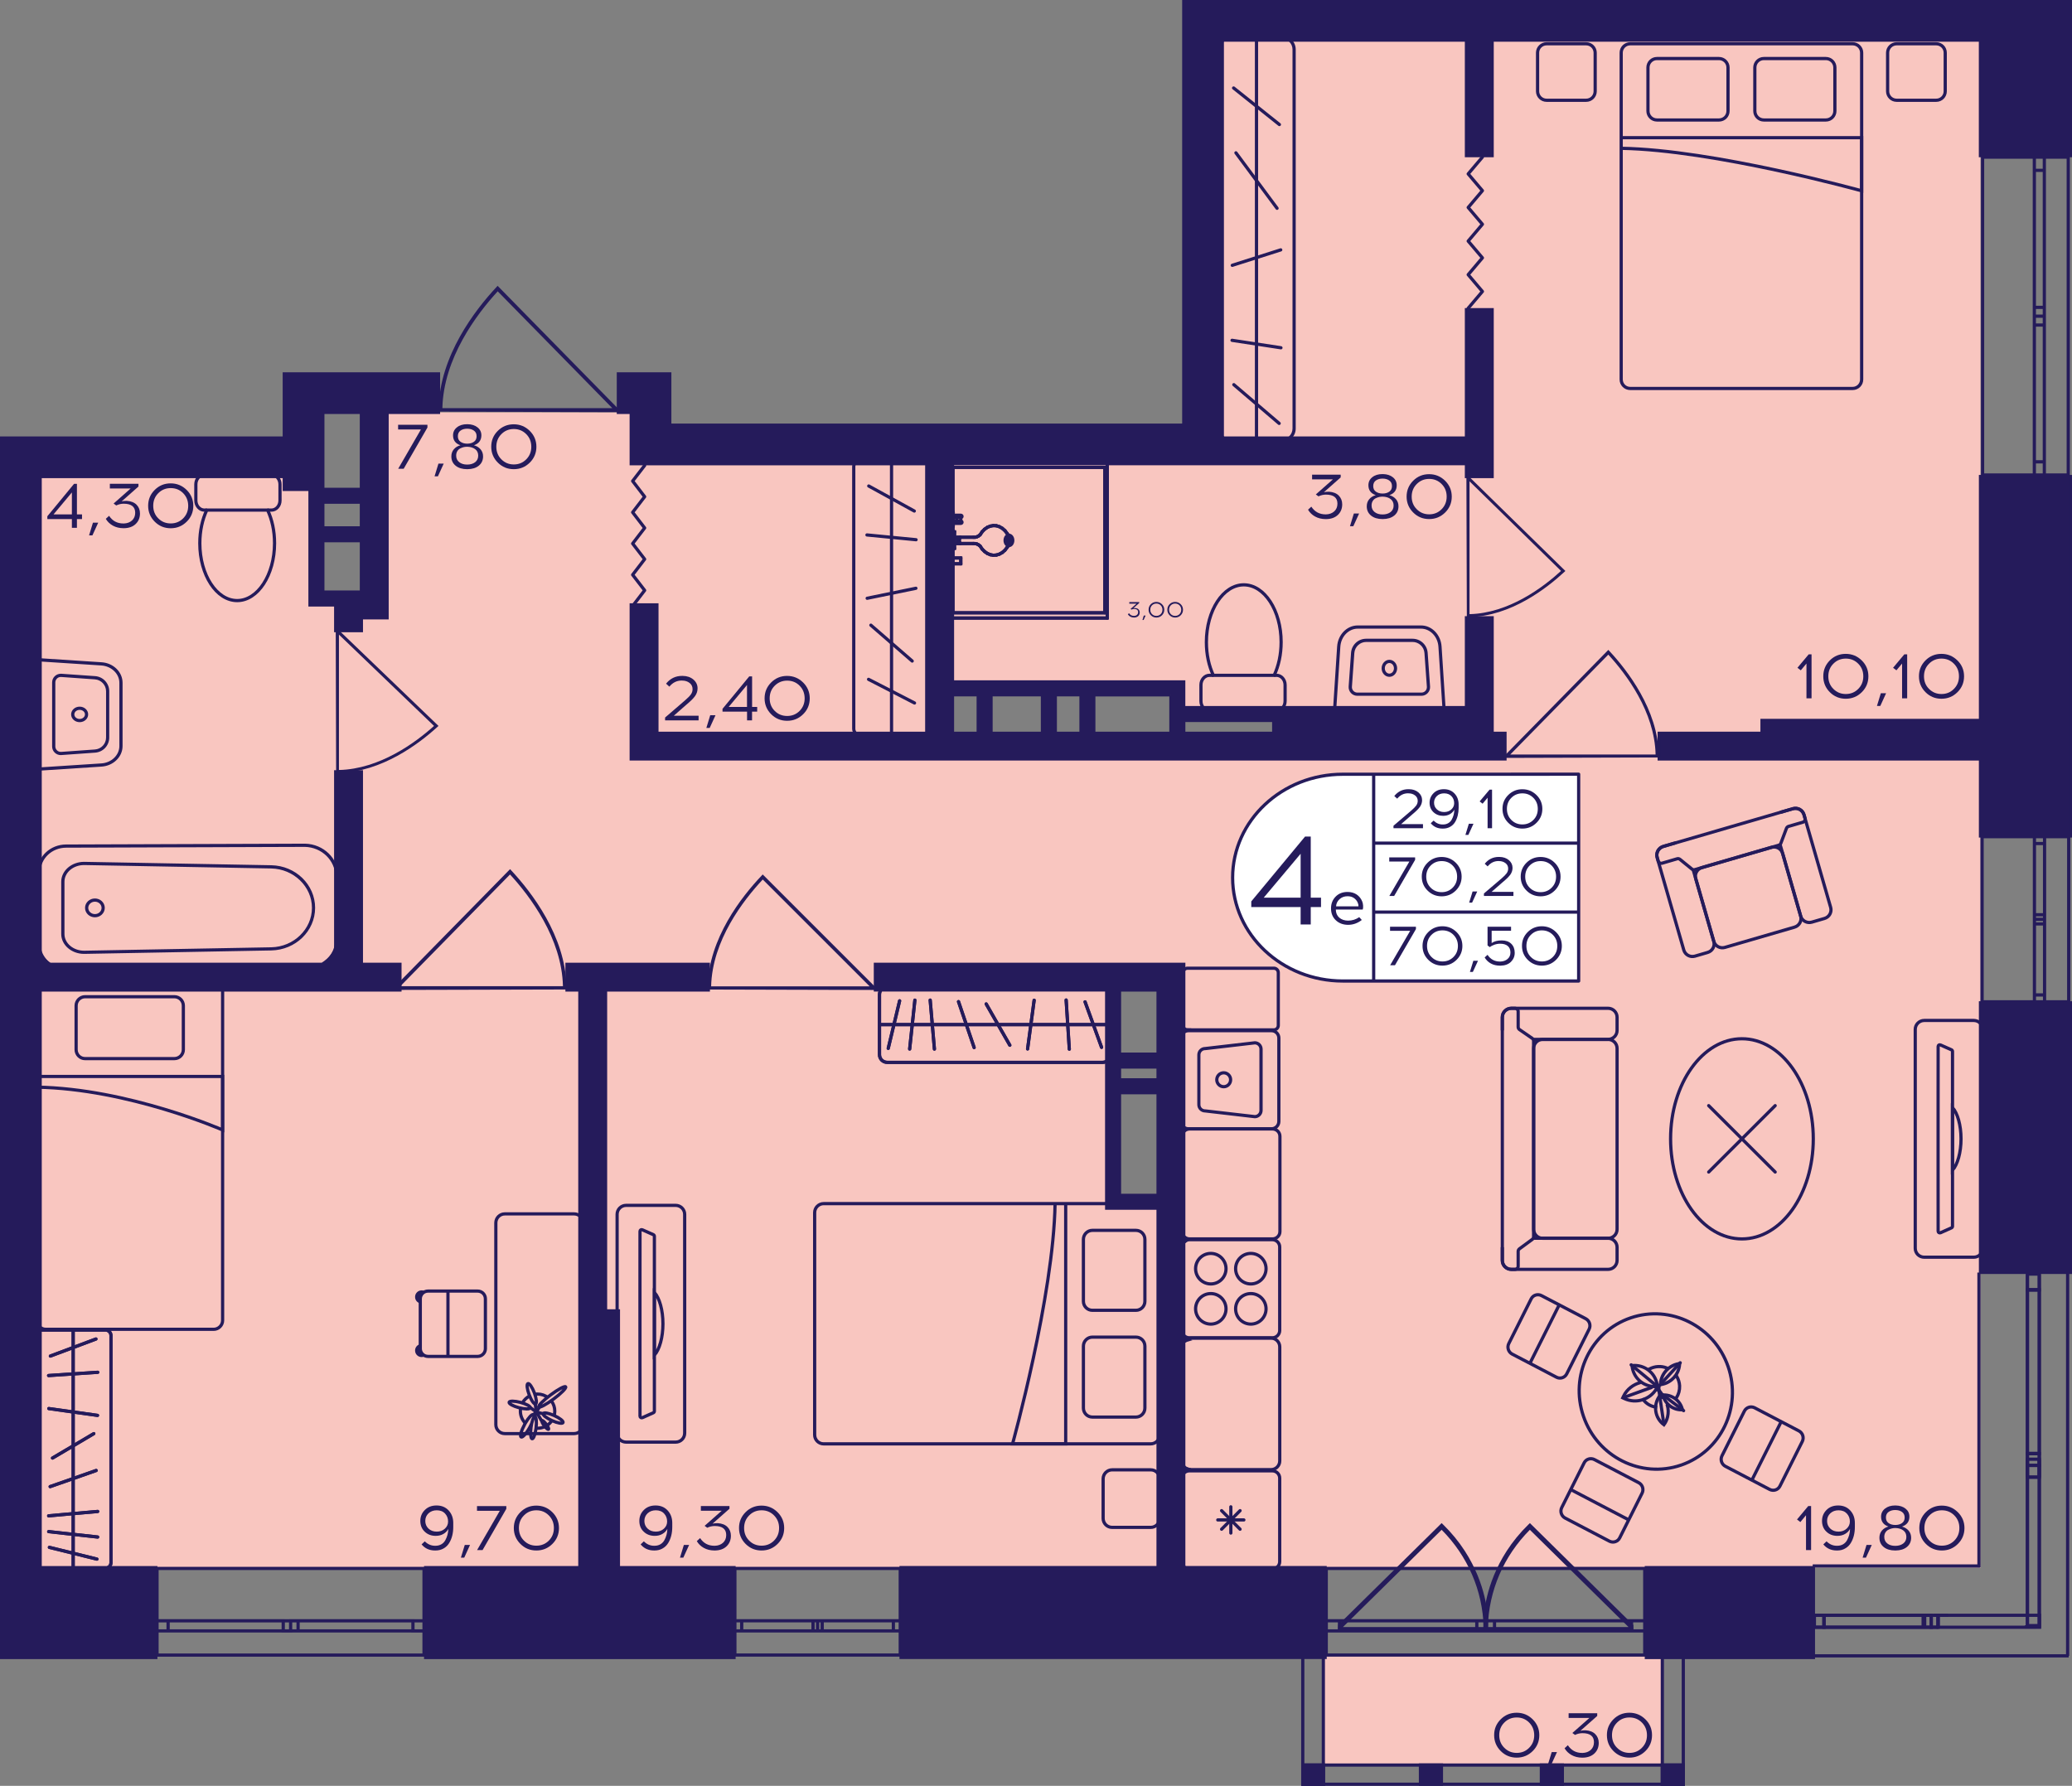 <?xml version="1.0" encoding="utf-8"?>
<!-- Generator: Adobe Illustrator 24.3.0, SVG Export Plug-In . SVG Version: 6.00 Build 0)  -->
<svg version="1.1" id="Слой_1" xmlns="http://www.w3.org/2000/svg" xmlns:xlink="http://www.w3.org/1999/xlink" x="0px" y="0px"
	 viewBox="0 0 464.35 400.23" style="enable-background:new 0 0 464.35 400.23;" xml:space="preserve">
<rect x="0" y="0" width="464.35" height="400.23" fill="#808080" stroke="none"/>
<path style="fill:#F9C6C0;" d="M271.05,6.11c0,30.69,0,61.37,0,92.06c-41.28,0-82.55,0-123.83,0c0-1.92,0-3.84,0-5.75
	c-21.12,0-42.24,0-63.35,0c0,13.42,0,26.85,0,40.28c-4.8,0-9.6,0-14.4,0c0-9.59,0-19.18,0-28.77c-22.08,0-44.16,0-66.23,0
	c0.96,82.47,1.92,164.94,2.88,247.4c145.91,0,291.81,0,437.72,0V6.11C386.24,6.11,328.65,6.11,271.05,6.11z M262.41,270.78
	c-3.84,0-7.68,0-11.52,0c0-17.26,0-34.52,0-51.78h11.52C262.41,236.26,262.41,253.52,262.41,270.78z M288.33,167.21h-23.04
	c-18.24,0-36.48,0-54.71,0c0-4.79,0-9.59,0-14.38c18.24,0,36.48,0,54.71,0v8.63h23.04V167.21z"/>
<rect x="296.71" y="371.06" style="fill:#F9C6C0;" width="75.9" height="24.5"/>
<g>
	<path style="fill:none;stroke:#251B5B;stroke-width:0.72;stroke-miterlimit:10;" d="M463.51,106.46l0-71.24l-19.2,0l0,71.24
		L463.51,106.46z M463.51,35.22l0,71.24 M444.31,35.22l0,71.24 M458.15,35.22v2.96h-2.24v-2.96H458.15z M455.91,70.86v-1.97h2.24
		v1.97L455.91,70.86z M458.15,38.18v30.71h-2.24V38.18H458.15z M458.15,70.86v1.99h-2.24v-1.99L458.15,70.86z M455.91,106.46l0-2.96
		h2.24v2.96H455.91z M458.15,72.85l0,30.65h-2.24V72.85H458.15z M458.15,35.22v2.96 M458.15,38.18h-2.24 M455.91,38.18v-2.96
		 M455.91,70.86v-1.97 M455.91,68.89h2.24 M458.15,68.89v1.97 M458.15,38.18v30.71 M455.91,68.89V38.18 M458.15,70.86v1.99
		 M458.15,72.85h-2.24 M455.91,72.85v-1.99 M455.91,106.46l0-2.96 M455.91,103.49h2.24 M458.15,103.49v2.96 M458.15,72.85l0,30.65
		 M455.91,103.49V72.85"/>
</g>
<g>
	<path style="fill:none;stroke:#251B5B;stroke-width:0.72;stroke-miterlimit:10;" d="M368.6,370.92h-71.38v-19.41h71.38V370.92z
		 M297.23,370.92h71.38 M297.23,351.51h71.38 M297.23,365.51h2.97v-2.27h-2.97V365.51z M332.94,363.24l-1.97,0v2.27h1.97V363.24z
		 M300.19,365.51h30.77v-2.27h-30.77V365.51z M332.94,365.51h1.99v-2.27h-1.99V365.51z M368.6,363.24h-2.97v2.27h2.97V363.24z
		 M334.93,365.51h30.71v-2.27h-30.71V365.51z M297.23,365.51h2.97 M300.19,365.51v-2.27 M300.19,363.24h-2.97 M332.94,363.24
		l-1.97,0 M330.97,363.24v2.27 M330.97,365.51h1.97 M300.19,365.51h30.77 M330.97,363.24h-30.77 M332.94,365.51h1.99 M334.93,365.51
		v-2.27 M334.93,363.24h-1.99 M368.6,363.24h-2.97 M365.64,363.24v2.27 M365.64,365.51h2.97 M334.93,365.51h30.71 M365.64,363.24
		h-30.71"/>
</g>
<g>
	<path style="fill:none;stroke:#251B5B;stroke-width:0.72;stroke-miterlimit:10;" d="M201.75,370.92h-37.06v-19.41l37.06,0V370.92
		z M164.68,370.92h37.06 M164.68,351.51l37.06,0 M164.68,365.51h1.54v-2.27h-1.54V365.51z M183.23,363.24h-1.02v2.27h1.02V363.24z
		 M166.22,365.51h15.98v-2.27h-15.98V365.51z M183.23,365.51h1.03v-2.27h-1.03V365.51z M201.75,363.24h-1.54v2.27h1.54V363.24z
		 M184.26,365.51h15.95v-2.27h-15.95V365.51z M164.68,365.51h1.54 M166.22,365.51v-2.27 M166.22,363.24h-1.54 M183.23,363.24h-1.02
		 M182.2,363.24v2.27 M182.2,365.51h1.02 M166.22,365.51h15.98 M182.2,363.24h-15.98 M183.23,365.51h1.03 M184.26,365.51v-2.27
		 M184.26,363.24h-1.03 M201.75,363.24h-1.54 M200.21,363.24v2.27 M200.21,365.51h1.54 M184.26,365.51h15.95 M200.21,363.24h-15.95"
		/>
</g>
<g>
	<path style="fill:none;stroke:#251B5B;stroke-width:0.72;stroke-miterlimit:10;" d="M95.03,370.93H35.19v-19.42h59.84V370.93z
		 M35.19,370.93h59.84 M35.19,351.51h59.84 M35.19,365.51h2.49v-2.27h-2.49V365.51z M65.13,363.25h-1.65v2.27h1.65V363.25z
		 M37.67,365.51h25.8v-2.27h-25.8V365.51z M65.13,365.51h1.67v-2.27h-1.67V365.51z M95.03,363.25h-2.49v2.27h2.49V363.25z
		 M66.8,365.51h25.75v-2.27H66.8V365.51z M35.19,365.51h2.49 M37.67,365.51v-2.27 M37.67,363.25h-2.49 M65.13,363.25h-1.65
		 M63.47,363.25v2.27 M63.47,365.51h1.65 M37.67,365.51h25.8 M63.47,363.25h-25.8 M65.13,365.51h1.67 M66.8,365.51v-2.27
		 M66.8,363.25h-1.67 M95.03,363.25h-2.49 M92.54,363.25v2.27 M92.54,365.51h2.49 M66.8,365.51h25.75 M92.54,363.25H66.8"/>
</g>
<g>
	<path style="fill:none;stroke:#251B5B;stroke-width:0.72;stroke-miterlimit:10;" d="M463.61,224.52l0-37.01H444.2l0,37.01
		L463.61,224.52z M463.61,187.51l0,37.01 M444.2,187.51l0,37.01 M458.2,187.51v1.54h-2.27v-1.54H458.2z M455.93,206.03v-1.02h2.27
		v1.02H455.93z M458.2,189.05l0,15.96h-2.27v-15.96H458.2z M458.2,206.03v1.03h-2.27v-1.03H458.2z M455.93,224.52v-1.54h2.27v1.54
		H455.93z M458.2,207.06v15.92h-2.27l0-15.92H458.2z M458.2,187.51v1.54 M458.2,189.05h-2.27 M455.93,189.05v-1.54 M455.93,206.03
		v-1.02 M455.93,205.01h2.27 M458.2,205.01v1.02 M458.2,189.05l0,15.96 M455.93,205.01v-15.96 M458.2,206.03v1.03 M458.2,207.06
		h-2.27 M455.93,207.06v-1.03 M455.93,224.52v-1.54 M455.93,222.98h2.27 M458.2,222.98v1.54 M458.2,207.06v15.92 M455.93,222.98
		l0-15.92"/>
</g>
<g>
	
		<line style="fill:none;stroke:#251B5B;stroke-width:0.72;stroke-miterlimit:10;" x1="406.24" y1="371.1" x2="463.61" y2="371.1"/>
	
		<line style="fill:none;stroke:#251B5B;stroke-width:0.72;stroke-miterlimit:10;" x1="406.24" y1="350.96" x2="443.72" y2="350.96"/>
	
		<rect x="406.62" y="362.01" style="fill:none;stroke:#251B5B;stroke-width:0.72;stroke-miterlimit:10;" width="2.14" height="2.68"/>
	
		<rect x="431.32" y="362.01" style="fill:none;stroke:#251B5B;stroke-width:0.72;stroke-miterlimit:10;" width="1.49" height="2.68"/>
	
		<rect x="408.77" y="362.01" style="fill:none;stroke:#251B5B;stroke-width:0.72;stroke-miterlimit:10;" width="22.22" height="2.68"/>
	
		<rect x="432.81" y="362.01" style="fill:none;stroke:#251B5B;stroke-width:0.72;stroke-miterlimit:10;" width="1.51" height="2.68"/>
	
		<rect x="434.36" y="362.01" style="fill:none;stroke:#251B5B;stroke-width:0.72;stroke-miterlimit:10;" width="22.71" height="2.68"/>
	
		<line style="fill:none;stroke:#251B5B;stroke-width:0.72;stroke-miterlimit:10;" x1="406.62" y1="364.69" x2="408.77" y2="364.69"/>
	
		<line style="fill:none;stroke:#251B5B;stroke-width:0.72;stroke-miterlimit:10;" x1="408.77" y1="364.69" x2="408.77" y2="362.01"/>
	
		<line style="fill:none;stroke:#251B5B;stroke-width:0.72;stroke-miterlimit:10;" x1="408.94" y1="362.01" x2="406.62" y2="362.01"/>
	
		<line style="fill:none;stroke:#251B5B;stroke-width:0.72;stroke-miterlimit:10;" x1="434.96" y1="362.01" x2="433.34" y2="362.01"/>
	
		<line style="fill:none;stroke:#251B5B;stroke-width:0.72;stroke-miterlimit:10;" x1="431.32" y1="362.01" x2="431.32" y2="364.69"/>
	
		<line style="fill:none;stroke:#251B5B;stroke-width:0.72;stroke-miterlimit:10;" x1="431.32" y1="364.69" x2="432.81" y2="364.69"/>
	
		<line style="fill:none;stroke:#251B5B;stroke-width:0.72;stroke-miterlimit:10;" x1="408.77" y1="364.69" x2="430.99" y2="364.69"/>
	
		<line style="fill:none;stroke:#251B5B;stroke-width:0.72;stroke-miterlimit:10;" x1="433.01" y1="362.01" x2="408.94" y2="362.01"/>
	
		<line style="fill:none;stroke:#251B5B;stroke-width:0.72;stroke-miterlimit:10;" x1="432.81" y1="364.69" x2="434.32" y2="364.69"/>
	
		<line style="fill:none;stroke:#251B5B;stroke-width:0.72;stroke-miterlimit:10;" x1="434.32" y1="364.69" x2="434.32" y2="362.01"/>
	
		<line style="fill:none;stroke:#251B5B;stroke-width:0.72;stroke-miterlimit:10;" x1="436.6" y1="362.01" x2="434.96" y2="362.01"/>
	
		<line style="fill:none;stroke:#251B5B;stroke-width:0.72;stroke-miterlimit:10;" x1="463.37" y1="371.1" x2="463.37" y2="285.2"/>
	<line style="fill:none;stroke:#251B5B;stroke-width:0.72;stroke-miterlimit:10;" x1="443.5" y1="351.25" x2="443.5" y2="285.2"/>
	
		<rect x="454.36" y="328.42" style="fill:none;stroke:#251B5B;stroke-width:0.72;stroke-miterlimit:10;" width="2.66" height="2.63"/>
	
		<rect x="454.36" y="327.03" style="fill:none;stroke:#251B5B;stroke-width:0.72;stroke-miterlimit:10;" width="2.66" height="37.29"/>
	
		<rect x="454.36" y="325.76" style="fill:none;stroke:#251B5B;stroke-width:0.72;stroke-miterlimit:10;" width="2.66" height="2.66"/>
	
		<rect x="454.36" y="285.54" style="fill:none;stroke:#251B5B;stroke-width:0.72;stroke-miterlimit:10;" width="2.66" height="3.54"/>
	
		<rect x="454.36" y="289.08" style="fill:none;stroke:#251B5B;stroke-width:0.72;stroke-miterlimit:10;" width="2.66" height="36.67"/>
	
		<line style="fill:none;stroke:#251B5B;stroke-width:0.72;stroke-miterlimit:10;" x1="456.21" y1="364.63" x2="453.76" y2="364.63"/>
	
		<line style="fill:none;stroke:#251B5B;stroke-width:0.72;stroke-miterlimit:10;" x1="454.36" y1="328.42" x2="454.36" y2="331.05"/>
	
		<line style="fill:none;stroke:#251B5B;stroke-width:0.72;stroke-miterlimit:10;" x1="454.36" y1="331.05" x2="457.02" y2="331.05"/>
	
		<line style="fill:none;stroke:#251B5B;stroke-width:0.72;stroke-miterlimit:10;" x1="457.02" y1="331.05" x2="457.02" y2="328.42"/>
	
		<line style="fill:none;stroke:#251B5B;stroke-width:0.72;stroke-miterlimit:10;" x1="457.02" y1="364.97" x2="457.02" y2="327.03"/>
	
		<line style="fill:none;stroke:#251B5B;stroke-width:0.72;stroke-miterlimit:10;" x1="454.36" y1="327.03" x2="454.36" y2="364.97"/>
	
		<line style="fill:none;stroke:#251B5B;stroke-width:0.72;stroke-miterlimit:10;" x1="457.02" y1="328.42" x2="457.02" y2="325.76"/>
	
		<line style="fill:none;stroke:#251B5B;stroke-width:0.72;stroke-miterlimit:10;" x1="457.02" y1="325.76" x2="454.36" y2="325.76"/>
	
		<line style="fill:none;stroke:#251B5B;stroke-width:0.72;stroke-miterlimit:10;" x1="454.36" y1="325.76" x2="454.36" y2="328.42"/>
	
		<line style="fill:none;stroke:#251B5B;stroke-width:0.72;stroke-miterlimit:10;" x1="454.36" y1="285.54" x2="454.36" y2="289.08"/>
	
		<line style="fill:none;stroke:#251B5B;stroke-width:0.72;stroke-miterlimit:10;" x1="454.36" y1="289.08" x2="457.02" y2="289.08"/>
	
		<line style="fill:none;stroke:#251B5B;stroke-width:0.72;stroke-miterlimit:10;" x1="457.02" y1="289.08" x2="457.02" y2="285.54"/>
	
		<line style="fill:none;stroke:#251B5B;stroke-width:0.72;stroke-miterlimit:10;" x1="457.02" y1="325.76" x2="457.02" y2="289.08"/>
	
		<line style="fill:none;stroke:#251B5B;stroke-width:0.72;stroke-miterlimit:10;" x1="454.36" y1="289.08" x2="454.36" y2="325.76"/>
</g>
<g>
	
		<rect x="372.18" y="395.22" transform="matrix(-1 2.819185e-07 -2.819185e-07 -1 749.783 795.451)" style="fill:#251B5B;" width="5.42" height="5.02"/>
	
		<rect x="291.65" y="395.22" transform="matrix(-1 2.868945e-07 -2.868945e-07 -1 588.62 795.451)" style="fill:#251B5B;" width="5.33" height="5.02"/>
	
		<rect x="317.97" y="395.22" transform="matrix(-1 2.819237e-07 -2.819237e-07 -1 641.364 795.451)" style="fill:#251B5B;" width="5.42" height="5.02"/>
	
		<rect x="345.08" y="395.22" transform="matrix(-1 2.819195e-07 -2.819195e-07 -1 695.573 795.451)" style="fill:#251B5B;" width="5.42" height="5.02"/>
	<g>
		<path style="fill:#251B5B;" d="M376.88,369.31v30.21h-3.98v-30.21H376.88 M377.6,368.59h-5.42v31.64h5.42V368.59L377.6,368.59z"/>
	</g>
	<g>
		<path style="fill:#251B5B;" d="M296.21,369.31v30.21h-3.89v-30.21H296.21 M296.93,368.59h-5.33v31.64h5.33V368.59L296.93,368.59z"
			/>
	</g>
	<g>
		<path style="fill:#251B5B;" d="M376.88,395.94v3.58h-84.52v-3.58L376.88,395.94 M377.6,395.22l-85.96,0v5.02l85.96,0V395.22
			L377.6,395.22z"/>
	</g>
</g>
<g>
	<path style="fill:#251B5B;" d="M323.48,341.74c1.84,1.8,3.45,3.77,4.8,5.86c4.84,7.49,5.18,14.5,5.22,15.92
		c0.03,0.9,0.01,1.64-0.02,2.11c-0.31,0.01-0.62,0.03-0.93,0.04h-32.63l-0.07,0.07c0.02-0.51,0.03-1.02,0.05-1.54l23.18-22.85
		L323.48,341.74z M300.97,364.64h31.53c-0.25-8.19-3.55-15.88-9.42-21.79L300.97,364.64z"/>
	<path style="fill:#251B5B;" d="M342.46,341.74c-1.84,1.8-3.45,3.77-4.8,5.86c-4.84,7.49-5.18,14.5-5.22,15.92
		c-0.03,0.9-0.01,1.64,0.02,2.11c0.31,0.01,0.62,0.03,0.93,0.04h32.63l0.07,0.07c-0.02-0.51-0.03-1.02-0.05-1.54l-23.18-22.85
		L342.46,341.74z M364.96,364.64h-31.53c0.25-8.19,3.55-15.88,9.42-21.79L364.96,364.64z"/>
</g>
<polyline style="fill:none;stroke:#251B5B;stroke-width:0.72;stroke-linecap:round;stroke-linejoin:round;stroke-miterlimit:10;" points="
	144.47,104.32 141.78,107.81 144.47,111.32 141.78,114.82 144.47,118.32 141.78,121.82 144.47,125.32 141.78,128.82 144.47,132.31 
	141.78,135.81 "/>
<polyline style="fill:none;stroke:#251B5B;stroke-width:0.72;stroke-linecap:round;stroke-linejoin:round;stroke-miterlimit:10;" points="
	329.03,69.08 332.22,65.32 329.03,61.56 332.22,57.79 329.03,54.03 332.22,50.26 329.03,46.5 332.22,42.73 329.03,38.97 
	332.22,35.21 "/>
<path style="fill:#251B5B;" d="M371.84,169.76c0-0.22-0.01-0.44-0.01-0.66h-0.09c-0.22-10.06-6.99-18.82-11.05-23.18l-0.25-0.27
	l-23,23.45h-0.15c0,0.25,0,0.51,0,0.76C348.81,169.83,360.32,169.8,371.84,169.76z M338.46,169.1l21.97-22.39
	c4.01,4.36,10.38,12.79,10.6,22.39L338.46,169.1z"/>
<path style="fill:#251B5B;" d="M127.07,221.76c0-0.25-0.01-0.49-0.01-0.74h-0.11c-0.25-11.25-7.81-21.05-12.36-25.93l-0.28-0.3
	l-25.73,26.22h-0.16c0,0.28,0,0.57,0,0.85C101.3,221.84,114.18,221.8,127.07,221.76z M89.73,221.02l24.57-25.04
	c4.49,4.88,11.61,14.31,11.86,25.04L89.73,221.02z"/>
<path style="fill:#251B5B;" d="M328.73,138.39c0.2,0,0.4,0,0.61-0.01v-0.09c9.21-0.2,17.23-6.39,21.23-10.1l0.24-0.23l-21.48-21.03
	v-0.13c-0.23,0-0.46,0-0.7,0C328.67,117.33,328.7,127.86,328.73,138.39z M329.33,107.87l20.51,20.08c-4,3.67-11.72,9.49-20.51,9.69
	L329.33,107.87z"/>
<path style="fill:#251B5B;" d="M158.49,221.77c0-0.24,0.01-0.47,0.01-0.71h0.1c0.24-10.76,7.62-20.12,12.06-24.79l0.27-0.29
	l25.09,25.08h0.16c0,0.27,0,0.54,0,0.81C183.62,221.84,171.05,221.8,158.49,221.77z M194.9,221.06l-23.96-23.95
	c-4.38,4.67-11.33,13.68-11.57,23.95L194.9,221.06z"/>
<path style="fill:#251B5B;" d="M98.18,92.25c0-0.26,0.01-0.51,0.01-0.78h0.11c0.26-11.76,8.17-22,12.93-27.1l0.29-0.31l26.9,27.42
	h0.17c0,0.3,0,0.59,0,0.89C125.12,92.33,111.65,92.29,98.18,92.25z M137.22,91.47l-25.68-26.18c-4.69,5.1-12.14,14.96-12.4,26.18
	L137.22,91.47z"/>
<path style="fill:#251B5B;" d="M75.33,173.32c0.21,0,0.42-0.01,0.63-0.01v-0.09c9.57-0.21,17.91-6.51,22.06-10.3l0.25-0.23
	l-22.31-21.43v-0.14c-0.24,0-0.48,0-0.72,0C75.26,151.87,75.29,162.6,75.33,173.32z M75.96,142.23l21.31,20.46
	c-4.15,3.74-12.18,9.67-21.31,9.88L75.96,142.23z"/>
<g>
	<path style="fill:none;stroke:#251B5B;stroke-width:0.72;stroke-miterlimit:10;" d="M49.89,222.05v73.86
		c0,1.11-0.9,2.01-2.01,2.01H10.27c-1.11,0-2.01-0.9-2.01-2.01v-73.86c0-1.11,0.9-2.01,2.01-2.01h37.61
		C48.99,220.03,49.89,220.93,49.89,222.05z"/>
	<path style="fill:none;stroke:#251B5B;stroke-width:0.72;stroke-miterlimit:10;" d="M17.06,235.24v-9.85
		c0-1.11,0.9-2.01,2.01-2.01h20.01c1.11,0,2.01,0.9,2.01,2.01v9.85c0,1.11-0.9,2.01-2.01,2.01H19.07
		C17.96,237.26,17.06,236.35,17.06,235.24z"/>
	<path style="fill:none;stroke:#251B5B;stroke-width:0.72;stroke-miterlimit:10;" d="M8.26,241.25h41.63v11.99
		c0,0-21.15-9.25-41.63-9.59"/>
</g>
<g>
	<path style="fill:none;stroke:#251B5B;stroke-width:0.72;stroke-miterlimit:10;" d="M118.61,312.9
		c-0.62,0.34-1.14,0.84-1.49,1.45"/>
	<path style="fill:none;stroke:#251B5B;stroke-width:0.72;stroke-miterlimit:10;" d="M119.77,312.49L119.77,312.49
		c0.23-0.04,0.46-0.06,0.7-0.06c0.89,0,1.71,0.3,2.36,0.81"/>
	<path style="fill:none;stroke:#251B5B;stroke-width:0.72;stroke-miterlimit:10;" d="M123.69,318.37c-0.3,0.45-0.7,0.84-1.16,1.14
		h0"/>
	<path style="fill:none;stroke:#251B5B;stroke-width:0.72;stroke-miterlimit:10;" d="M119,319.8c-0.07-0.02-0.13-0.05-0.19-0.08"
		/>
	<path style="fill:none;stroke:#251B5B;stroke-width:0.72;stroke-miterlimit:10;" d="M116.69,315.5c-0.05,0.25-0.07,0.5-0.07,0.76
		c0,1.06,0.43,2,1.11,2.7"/>
	<path style="fill:none;stroke:#251B5B;stroke-width:0.72;stroke-miterlimit:10;" d="M120.11,320.08
		c0.12,0.01,0.24,0.01,0.36,0.01c0.56,0,1.09-0.12,1.57-0.33"/>
	<path style="fill:none;stroke:#251B5B;stroke-width:0.72;stroke-miterlimit:10;" d="M124.2,317.24c0.08-0.32,0.13-0.64,0.13-0.98
		c0-0.82-0.26-1.59-0.71-2.21"/>
	<g>
		<path style="fill:none;stroke:#251B5B;stroke-width:0.72;stroke-miterlimit:10;" d="M119.1,319.14
			c-0.09,0.19-0.19,0.38-0.29,0.58c-0.02,0.05-0.05,0.1-0.07,0.14c-0.76,1.39-1.64,2.37-1.96,2.19c-0.32-0.18,0.04-1.44,0.8-2.82
			c0.05-0.09,0.1-0.19,0.15-0.28c0.72-1.24,1.5-2.08,1.8-1.91c0.05,0.03,0.09,0.09,0.1,0.17c0.02,0.1,0.02,0.24-0.01,0.4"/>
		
			<ellipse transform="matrix(0.126 -0.992 0.992 0.126 -212.85 398.285)" style="fill:none;stroke:#251B5B;stroke-width:0.72;stroke-miterlimit:10;" cx="119.56" cy="319.91" rx="2.48" ry="0.57"/>
		
			<ellipse transform="matrix(0.798 -0.603 0.603 0.798 -167.821 138.114)" style="fill:none;stroke:#251B5B;stroke-width:0.72;stroke-miterlimit:10;" cx="122.09" cy="319.37" rx="0.28" ry="1.22"/>
		
			<ellipse transform="matrix(0.801 -0.598 0.598 0.801 -162.72 136.273)" style="fill:none;stroke:#251B5B;stroke-width:0.72;stroke-miterlimit:10;" cx="123.85" cy="313.17" rx="3.76" ry="0.57"/>
		
			<ellipse transform="matrix(0.413 -0.91 0.91 0.413 -216.626 299.523)" style="fill:none;stroke:#251B5B;stroke-width:0.72;stroke-miterlimit:10;" cx="124.18" cy="317.91" rx="0.62" ry="2.44"/>
		
			<ellipse transform="matrix(0.255 -0.967 0.967 0.255 -217.638 347.214)" style="fill:none;stroke:#251B5B;stroke-width:0.72;stroke-miterlimit:10;" cx="116.44" cy="314.8" rx="0.62" ry="2.45"/>
		
			<ellipse transform="matrix(0.936 -0.352 0.352 0.936 -102.283 61.855)" style="fill:none;stroke:#251B5B;stroke-width:0.72;stroke-miterlimit:10;" cx="119.1" cy="312.43" rx="0.62" ry="2.44"/>
		
			<polyline style="fill:none;stroke:#251B5B;stroke-width:0.72;stroke-linecap:round;stroke-linejoin:round;stroke-miterlimit:10;" points="
			118.8,315.42 120.22,316.47 119.54,317.04 		"/>
		
			<polyline style="fill:none;stroke:#251B5B;stroke-width:0.72;stroke-linecap:round;stroke-linejoin:round;stroke-miterlimit:10;" points="
			119.87,317.45 120.22,316.47 119.95,314.71 		"/>
		
			<polyline style="fill:none;stroke:#251B5B;stroke-width:0.72;stroke-linecap:round;stroke-linejoin:round;stroke-miterlimit:10;" points="
			120.84,315.42 120.22,316.47 121.96,316.9 		"/>
		
			<line style="fill:none;stroke:#251B5B;stroke-width:0.72;stroke-miterlimit:10;" x1="120.22" y1="316.47" x2="121.36" y2="318.4"/>
	</g>
	<polygon style="fill:#251B5B;" points="119.64,317.21 119.84,317.47 120.15,316.66 119.64,316.96 	"/>
</g>
<g>
	<g>
		<path style="fill:#251B5B;" d="M94.2,301.23c-0.67,0.14-1.18,0.73-1.18,1.44c0,0.82,0.66,1.47,1.46,1.47
			c0.3,0,0.59-0.09,0.83-0.24c-0.65-0.26-1.12-0.89-1.12-1.64V301.23z"/>
		<path style="fill:#251B5B;" d="M94.48,289.19c-0.8,0-1.46,0.66-1.46,1.47c0,0.72,0.5,1.31,1.18,1.45v-1.04
			c0-0.73,0.47-1.37,1.12-1.63C95.07,289.28,94.79,289.19,94.48,289.19z"/>
		<g>
			<g>
				<path style="fill:none;stroke:#251B5B;stroke-width:0.72;stroke-miterlimit:10;" d="M108.78,302.26l0-11.18
					c0-0.96-0.77-1.73-1.73-1.73H95.92c-0.96,0-1.73,0.77-1.73,1.73l0,11.18c0,0.96,0.77,1.73,1.73,1.73h11.13
					C108,303.99,108.78,303.21,108.78,302.26z"/>
				
					<line style="fill:none;stroke:#251B5B;stroke-width:0.72;stroke-miterlimit:10;" x1="100.39" y1="289.19" x2="100.39" y2="304.14"/>
			</g>
		</g>
	</g>
	<path style="fill:none;stroke:#251B5B;stroke-width:0.72;stroke-miterlimit:10;" d="M130.67,319.28l0-45.22
		c0-1.11-0.9-2.01-2.01-2.01h-15.53c-1.11,0-2.01,0.9-2.01,2.01l0,45.22c0,1.11,0.9,2.01,2.01,2.01h15.53
		C129.77,321.29,130.67,320.39,130.67,319.28z"/>
</g>
<g>
	<g>
		<g>
			<path style="fill:#251B5B;" d="M206.77,103.45c0.63,0,1.14,0.51,1.14,1.14v58.72c0,0.63-0.51,1.14-1.14,1.14h-13.94
				c-0.63,0-1.14-0.51-1.14-1.14v-58.72c0-0.63,0.51-1.14,1.14-1.14H206.77 M206.77,102.73h-13.94c-1.03,0-1.86,0.83-1.86,1.86
				v58.72c0,1.03,0.83,1.86,1.86,1.86h13.94c1.03,0,1.86-0.83,1.86-1.86v-58.72C208.63,103.56,207.8,102.73,206.77,102.73
				L206.77,102.73z"/>
		</g>
	</g>
	<line style="fill:none;stroke:#251B5B;stroke-width:0.72;stroke-miterlimit:10;" x1="199.8" y1="103.5" x2="199.8" y2="164.92"/>
	
		<line style="fill:none;stroke:#251B5B;stroke-width:0.72;stroke-linecap:round;stroke-miterlimit:10;" x1="194.29" y1="119.89" x2="205.3" y2="120.96"/>
	
		<line style="fill:none;stroke:#251B5B;stroke-width:0.72;stroke-linecap:round;stroke-miterlimit:10;" x1="194.34" y1="134.08" x2="205.26" y2="131.84"/>
	
		<line style="fill:none;stroke:#251B5B;stroke-width:0.72;stroke-linecap:round;stroke-miterlimit:10;" x1="195.17" y1="140.11" x2="204.43" y2="148.15"/>
	
		<line style="fill:none;stroke:#251B5B;stroke-width:0.72;stroke-linecap:round;stroke-miterlimit:10;" x1="194.65" y1="152.25" x2="204.95" y2="157.55"/>
	
		<line style="fill:none;stroke:#251B5B;stroke-width:0.72;stroke-linecap:round;stroke-miterlimit:10;" x1="194.69" y1="108.92" x2="204.9" y2="114.53"/>
</g>
<g>
	<path style="fill:#251B5B;" d="M285.48,217.35c0.35,0,0.64,0.28,0.64,0.64v11.83c0,0.35-0.28,0.64-0.64,0.64h-19.35
		c-0.35,0-0.64-0.28-0.64-0.64v-11.83c0-0.35,0.28-0.64,0.64-0.64H285.48 M285.48,216.63h-19.35c-0.75,0-1.35,0.61-1.35,1.35v11.83
		c0,0.75,0.61,1.35,1.35,1.35h19.35c0.75,0,1.35-0.61,1.35-1.35v-11.83C286.84,217.24,286.23,216.63,285.48,216.63L285.48,216.63z"
		/>
</g>
<g>
	<g>
		<path style="fill:#251B5B;" d="M284.95,231.35c0.71,0,1.29,0.58,1.29,1.29v18.69c0,0.71-0.58,1.29-1.29,1.29l-18.61,0
			c-0.71,0-1.29-0.58-1.29-1.29v-18.69c0-0.71,0.58-1.29,1.29-1.29H284.95 M284.95,230.63h-18.61c-1.11,0-2.01,0.9-2.01,2.01v18.69
			c0,1.11,0.9,2.01,2.01,2.01l18.61,0c1.11,0,2.01-0.9,2.01-2.01v-18.69C286.96,231.53,286.06,230.63,284.95,230.63L284.95,230.63z"
			/>
	</g>
	<g>
		<path style="fill:#251B5B;" d="M281.24,234.07c0.55,0.02,1,0.48,1,1.04v13.75c0,0.56-0.45,1.02-1,1.04l-11.09-1.28l-0.04,0h-0.04
			c-0.57,0-1.04-0.47-1.04-1.04V236.4c0-0.57,0.46-1.04,1.04-1.04h0.04l0.04,0L281.24,234.07 M281.21,233.35l-11.13,1.29
			c-0.97,0-1.76,0.79-1.76,1.76v11.17c0,0.97,0.79,1.76,1.76,1.76l11.13,1.29c0.97,0,1.76-0.79,1.76-1.76v-13.75
			C282.96,234.14,282.17,233.35,281.21,233.35L281.21,233.35z"/>
	</g>
	<g>
		<path style="fill:#251B5B;" d="M274.24,240.79c0.66,0,1.19,0.54,1.19,1.2c0,0.66-0.54,1.2-1.19,1.2s-1.19-0.54-1.19-1.2
			C273.05,241.33,273.58,240.79,274.24,240.79 M274.24,240.07c-1.06,0-1.91,0.86-1.91,1.92s0.86,1.92,1.91,1.92
			c1.06,0,1.91-0.86,1.91-1.92S275.3,240.07,274.24,240.07L274.24,240.07z"/>
	</g>
</g>
<g>
	<g>
		<path style="fill:#251B5B;" d="M285.14,278.19c0.71,0,1.29,0.58,1.29,1.29v18.69c0,0.71-0.58,1.29-1.29,1.29h-18.61
			c-0.71,0-1.29-0.58-1.29-1.29v-18.69c0-0.71,0.58-1.29,1.29-1.29H285.14 M285.14,277.47h-18.61c-1.11,0-2.01,0.9-2.01,2.01v18.69
			c0,1.11,0.9,2.01,2.01,2.01h18.61c1.11,0,2.01-0.9,2.01-2.01v-18.69C287.16,278.37,286.25,277.47,285.14,277.47L285.14,277.47z"/>
	</g>
	<g>
		<g>
			<path style="fill:#251B5B;" d="M280.32,290.27c1.68,0,3.05,1.37,3.05,3.06c0,1.69-1.37,3.06-3.05,3.06s-3.05-1.37-3.05-3.06
				C277.27,291.64,278.64,290.27,280.32,290.27 M280.32,289.55c-2.08,0-3.77,1.69-3.77,3.78c0,2.09,1.69,3.78,3.77,3.78
				s3.77-1.69,3.77-3.78C284.09,291.24,282.4,289.55,280.32,289.55L280.32,289.55z"/>
		</g>
		<g>
			<path style="fill:#251B5B;" d="M271.35,281.27c1.68,0,3.05,1.37,3.05,3.06c0,1.69-1.37,3.06-3.05,3.06s-3.05-1.37-3.05-3.06
				C268.31,282.64,269.67,281.27,271.35,281.27 M271.35,280.55c-2.08,0-3.77,1.69-3.77,3.78c0,2.09,1.69,3.78,3.77,3.78
				s3.77-1.69,3.77-3.78C275.12,282.24,273.43,280.55,271.35,280.55L271.35,280.55z"/>
		</g>
		<g>
			<path style="fill:#251B5B;" d="M280.32,281.27c1.68,0,3.05,1.37,3.05,3.06c0,1.69-1.37,3.06-3.05,3.06s-3.05-1.37-3.05-3.06
				C277.27,282.64,278.64,281.27,280.32,281.27 M280.32,280.55c-2.08,0-3.77,1.69-3.77,3.78c0,2.09,1.69,3.78,3.77,3.78
				s3.77-1.69,3.77-3.78C284.09,282.24,282.4,280.55,280.32,280.55L280.32,280.55z"/>
		</g>
		<g>
			<path style="fill:#251B5B;" d="M271.35,290.27c1.68,0,3.05,1.37,3.05,3.06c0,1.69-1.37,3.06-3.05,3.06s-3.05-1.37-3.05-3.06
				C268.31,291.64,269.67,290.27,271.35,290.27 M271.35,289.55c-2.08,0-3.77,1.69-3.77,3.78c0,2.09,1.69,3.78,3.77,3.78
				s3.77-1.69,3.77-3.78C275.12,291.24,273.43,289.55,271.35,289.55L271.35,289.55z"/>
		</g>
	</g>
</g>
<g>
	<g>
		<path style="fill:#251B5B;" d="M285.14,330c0.71,0,1.29,0.58,1.29,1.29v18.69c0,0.71-0.58,1.29-1.29,1.29h-18.61
			c-0.71,0-1.29-0.58-1.29-1.29v-18.69c0-0.71,0.58-1.29,1.29-1.29H285.14 M285.14,329.28h-18.61c-1.11,0-2.01,0.9-2.01,2.01v18.69
			c0,1.11,0.9,2.01,2.01,2.01h18.61c1.11,0,2.01-0.9,2.01-2.01v-18.69C287.16,330.18,286.25,329.28,285.14,329.28L285.14,329.28z"/>
	</g>
	<g>
		
			<line style="fill:none;stroke:#251B5B;stroke-width:0.72;stroke-linecap:round;stroke-miterlimit:10;" x1="278.76" y1="340.64" x2="272.91" y2="340.64"/>
		
			<line style="fill:none;stroke:#251B5B;stroke-width:0.72;stroke-linecap:round;stroke-miterlimit:10;" x1="277.91" y1="342.72" x2="273.77" y2="338.56"/>
		
			<line style="fill:none;stroke:#251B5B;stroke-width:0.72;stroke-linecap:round;stroke-miterlimit:10;" x1="275.84" y1="343.58" x2="275.84" y2="337.7"/>
		
			<line style="fill:none;stroke:#251B5B;stroke-width:0.72;stroke-linecap:round;stroke-miterlimit:10;" x1="273.77" y1="342.72" x2="277.91" y2="338.56"/>
	</g>
</g>
<g>
	<path style="fill:#251B5B;" d="M284.84,300.25c0.88,0,1.6,0.72,1.6,1.6v25.56c0,0.88-0.72,1.6-1.6,1.6h-18
		c-0.88,0-1.6-0.72-1.6-1.6v-25.56c0-0.88,0.72-1.6,1.6-1.6H284.84 M284.84,299.53h-18c-1.28,0-2.32,1.04-2.32,2.32v25.56
		c0,1.28,1.04,2.32,2.32,2.32h18c1.28,0,2.32-1.04,2.32-2.32v-25.56C287.16,300.57,286.12,299.53,284.84,299.53L284.84,299.53z"/>
</g>
<g>
	<path style="fill:#251B5B;" d="M285.19,253.38c0.71,0,1.29,0.58,1.29,1.29v21.34c0,0.71-0.58,1.29-1.29,1.29h-18.61
		c-0.71,0-1.29-0.58-1.29-1.29v-21.34c0-0.71,0.58-1.29,1.29-1.29H285.19 M285.19,252.66h-18.61c-1.11,0-2.01,0.9-2.01,2.01v21.34
		c0,1.11,0.9,2.01,2.01,2.01h18.61c1.11,0,2.01-0.9,2.01-2.01v-21.34C287.2,253.56,286.3,252.66,285.19,252.66L285.19,252.66z"/>
</g>
<g>
	<path style="fill:none;stroke:#251B5B;stroke-width:0.72;stroke-miterlimit:10;" d="M442.34,228.7l-11.1,0
		c-1.12,0-2.02,0.9-2.02,2.01l0,49.04c0,1.12,0.89,2.01,2.02,2.01h11.1c1.11,0,2.02-0.89,2.02-2.01v-49.04
		C444.35,229.61,443.45,228.7,442.34,228.7z M437.57,274.84c0,0.14-0.1,0.29-0.23,0.34l-2.46,1.1c-0.26,0.1-0.53-0.07-0.53-0.34
		c0-1.75-0.01-7.22-0.01-13.67V248.2c0-6.45,0.01-11.94,0.01-13.67c0-0.29,0.27-0.46,0.53-0.34l2.46,1.09
		c0.13,0.06,0.23,0.2,0.23,0.36V274.84z"/>
	<g>
		<path style="fill:none;stroke:#251B5B;stroke-width:0.72;stroke-miterlimit:10;" d="M439.48,255.24c0,3.07-0.78,5.75-1.92,7.05
			v-14.1C438.7,249.49,439.48,252.15,439.48,255.24z"/>
	</g>
</g>
<g>
	<g>
		<path style="fill:none;stroke:#251B5B;stroke-width:0.72;stroke-miterlimit:10;" d="M285.56,151.35h0.53
			c1.05,0,1.91,0.97,1.91,2.16v3.61c0,1.2-0.86,2.16-1.91,2.16l-15.04,0c-1.05,0-1.91-0.96-1.91-2.16v-3.61
			c0-1.19,0.86-2.16,1.91-2.16h0.89"/>
	</g>
	<g>
		<path style="fill:none;stroke:#251B5B;stroke-width:0.72;stroke-miterlimit:10;" d="M278.74,131.07c4.62,0,8.37,5.75,8.37,12.84
			c0,2.77-0.57,5.35-1.56,7.44h-13.63c-0.99-2.09-1.56-4.67-1.56-7.44C270.37,136.81,274.12,131.07,278.74,131.07z"/>
	</g>
</g>
<g>
	<g>
		<path style="fill:none;stroke:#251B5B;stroke-width:0.72;stroke-miterlimit:10;" d="M417.21,11.83l0,73.21
			c0,1.12-0.9,2.02-2.02,2.02l-49.85,0c-1.12,0-2.02-0.9-2.02-2.02l0-73.21c0-1.12,0.9-2.02,2.02-2.02l49.85,0
			C416.31,9.81,417.21,10.71,417.21,11.83z"/>
		<g>
			<path style="fill:none;stroke:#251B5B;stroke-width:0.72;stroke-miterlimit:10;" d="M369.32,24.87v-9.73
				c0-1.12,0.9-2.02,2.02-2.02l13.9,0c1.11,0,2.02,0.9,2.02,2.02v9.73c0,1.12-0.9,2.02-2.02,2.02l-13.9,0
				C370.22,26.89,369.32,25.99,369.32,24.87z"/>
			<path style="fill:none;stroke:#251B5B;stroke-width:0.72;stroke-miterlimit:10;" d="M393.27,24.87l0-9.73
				c0-1.12,0.9-2.02,2.02-2.02l13.9,0c1.12,0,2.02,0.9,2.02,2.02v9.73c0,1.12-0.9,2.02-2.02,2.02l-13.9,0
				C394.17,26.89,393.27,25.99,393.27,24.87z"/>
		</g>
		<path style="fill:none;stroke:#251B5B;stroke-width:0.72;stroke-miterlimit:10;" d="M363.32,30.86l53.89,0v11.9
			c0,0-33.11-9.18-53.89-9.52"/>
	</g>
	<path style="fill:none;stroke:#251B5B;stroke-width:0.72;stroke-linecap:round;stroke-miterlimit:10;" d="M344.58,20.45v-8.62
		c0-1.12,0.9-2.02,2.02-2.02l8.87,0c1.11,0,2.02,0.9,2.02,2.02v8.62c0,1.12-0.9,2.02-2.02,2.02l-8.87,0
		C345.49,22.47,344.58,21.57,344.58,20.45z"/>
	<path style="fill:none;stroke:#251B5B;stroke-width:0.72;stroke-linecap:round;stroke-miterlimit:10;" d="M423.03,20.45v-8.62
		c0-1.12,0.9-2.02,2.02-2.02l8.87,0c1.12,0,2.02,0.9,2.02,2.02l0,8.62c0,1.12-0.9,2.02-2.02,2.02l-8.87,0
		C423.94,22.47,423.03,21.57,423.03,20.45z"/>
</g>
<g>
	<path style="fill:none;stroke:#251B5B;stroke-width:0.72;stroke-miterlimit:10;" d="M375.61,188.86l-2.85,0.83
		c-1.06,0.31-1.69,1.43-1.38,2.49l0.22,0.77l5.75,19.97c0.31,1.06,1.43,1.68,2.49,1.37l2.85-0.83c1.08-0.31,1.69-1.43,1.38-2.49
		l-4.62-16.06"/>
	<path style="fill:none;stroke:#251B5B;stroke-width:0.72;stroke-miterlimit:10;" d="M398.95,182.07l2.85-0.83
		c1.08-0.31,2.19,0.31,2.49,1.37l0.22,0.77l5.75,19.97c0.31,1.06-0.3,2.18-1.38,2.49l-2.85,0.83c-1.06,0.31-2.19-0.31-2.49-1.37
		l-4.61-16.04"/>
	<path style="fill:none;stroke:#251B5B;stroke-width:0.72;stroke-miterlimit:10;" d="M402.16,207.79l-15.6,4.54
		c-1.07,0.31-2.18-0.3-2.49-1.37l-4.04-14.03c-0.31-1.07,0.31-2.18,1.38-2.49l15.6-4.54c1.07-0.31,2.18,0.3,2.49,1.37l4.04,14.03
		C403.85,206.36,403.23,207.48,402.16,207.79z"/>
	<path style="fill:none;stroke:#251B5B;stroke-width:0.72;stroke-miterlimit:10;" d="M400.36,185.64l-1.26,3.35
		c-0.08,0.21-0.26,0.38-0.48,0.44l-18.8,5.47c-0.23,0.07-0.47,0.02-0.65-0.13l-2.67-2.17c-0.18-0.15-0.43-0.2-0.65-0.13l-3.35,0.98
		c-0.38,0.11-0.78-0.11-0.89-0.49l-0.22-0.77c-0.31-1.07,0.31-2.18,1.38-2.49l29.04-8.46c1.07-0.31,2.18,0.3,2.49,1.37l0.22,0.77
		c0.11,0.38-0.11,0.78-0.49,0.89l-3.19,0.93C400.62,185.27,400.44,185.43,400.36,185.64z"/>
</g>
<g>
	<g>
		<path style="fill:#251B5B;" d="M17.85,159.09c0.66,0,1.19,0.46,1.19,1.02c0,0.56-0.54,1.02-1.19,1.02c-0.33,0-0.64-0.11-0.87-0.32
			c-0.21-0.19-0.32-0.44-0.32-0.7c0-0.26,0.12-0.51,0.32-0.7C17.21,159.21,17.52,159.09,17.85,159.09 M17.85,158.37
			c-1.06,0-1.91,0.78-1.91,1.74c0,0.96,0.86,1.74,1.91,1.74c1.06,0,1.91-0.78,1.91-1.74S18.91,158.37,17.85,158.37L17.85,158.37z"/>
	</g>
	<g>
		<path style="fill:#251B5B;" d="M9.02,148.25l13.68,0.89c2.27,0.15,4.05,1.86,4.05,3.89v14.17c0,2.04-1.78,3.75-4.05,3.89
			l-13.68,0.89L9.02,148.25 M8.3,147.48l0,25.27l14.45-0.94c2.66-0.17,4.72-2.19,4.72-4.61v-14.17c0-2.43-2.06-4.44-4.72-4.61
			L8.3,147.48L8.3,147.48z"/>
	</g>
	<g>
		<path style="fill:#251B5B;" d="M13.62,151.72c0.03,0,0.06,0,0.09,0l7.57,0.54c1.39,0.1,2.49,1.27,2.49,2.66v10.39
			c0,1.39-1.09,2.56-2.49,2.66l-7.57,0.54c-0.03,0-0.06,0-0.09,0c-0.67,0-1.22-0.55-1.22-1.22v-14.35c0-0.33,0.13-0.63,0.36-0.86
			C12.99,151.84,13.3,151.72,13.62,151.72 M13.62,151c-1.06,0-1.94,0.86-1.94,1.94v14.35c0,1.08,0.88,1.94,1.94,1.94
			c0.05,0,0.09,0,0.14-0.01l7.57-0.54c1.78-0.13,3.15-1.6,3.15-3.38v-10.39c0-1.78-1.38-3.25-3.15-3.38L13.76,151
			C13.72,151,13.67,151,13.62,151L13.62,151z"/>
	</g>
</g>
<g>
	<g>
		<path style="fill:none;stroke:#251B5B;stroke-width:0.72;stroke-miterlimit:10;" d="M46.34,114.32H45.8
			c-1.05,0-1.91-0.97-1.91-2.16l0-3.61c0-1.2,0.86-2.16,1.91-2.16l15.04,0c1.05,0,1.91,0.96,1.91,2.16l0,3.61
			c0,1.19-0.86,2.16-1.91,2.16h-0.89"/>
	</g>
	<g>
		<path style="fill:none;stroke:#251B5B;stroke-width:0.72;stroke-miterlimit:10;" d="M53.15,134.6c-4.62,0-8.37-5.75-8.37-12.84
			c0-2.77,0.57-5.35,1.56-7.44l13.63,0c0.99,2.09,1.56,4.67,1.56,7.44C61.52,128.85,57.77,134.6,53.15,134.6z"/>
	</g>
</g>
<g>
	<path style="fill:none;stroke:#251B5B;stroke-width:0.72;stroke-miterlimit:10;" d="M336.68,230.93v-2.95
		c0-1.1,0.91-2.01,2.02-2.01h0.81h20.87c1.11,0,2.02,0.9,2.02,2.01v2.95c0,1.12-0.91,2.01-2.02,2.01h-16.79"/>
	<path style="fill:none;stroke:#251B5B;stroke-width:0.72;stroke-miterlimit:10;" d="M336.68,279.52v2.95
		c0,1.12,0.91,2.01,2.02,2.01h0.81h20.87c1.11,0,2.02-0.89,2.02-2.01v-2.95c0-1.1-0.91-2.01-2.02-2.01h-16.76"/>
	<path style="fill:none;stroke:#251B5B;stroke-width:0.72;stroke-miterlimit:10;" d="M362.4,275.51v-40.55
		c0-1.11-0.9-2.01-2.01-2.01h-14.67c-1.11,0-2.01,0.9-2.01,2.01l0,40.55c0,1.11,0.9,2.01,2.01,2.01h14.67
		C361.49,277.52,362.4,276.62,362.4,275.51z"/>
	<path style="fill:none;stroke:#251B5B;stroke-width:0.72;stroke-miterlimit:10;" d="M340.52,279.88l2.88-2.12
		c0.18-0.14,0.29-0.35,0.29-0.58l0-43.88c0-0.23-0.12-0.45-0.31-0.59l-2.84-1.96c-0.19-0.13-0.31-0.35-0.31-0.59v-3.47
		c0-0.4-0.32-0.72-0.72-0.72h-0.81c-1.11,0-2.02,0.9-2.02,2.01l0,54.5c0,1.11,0.9,2.01,2.02,2.01h0.81c0.4,0,0.72-0.32,0.72-0.72
		v-3.31C340.23,280.23,340.34,280.02,340.52,279.88z"/>
</g>
<g>
	
		<ellipse style="fill:none;stroke:#251B5B;stroke-width:0.72;stroke-miterlimit:10;" cx="390.38" cy="255.23" rx="15.99" ry="22.43"/>
	<g>
		
			<line style="fill:none;stroke:#251B5B;stroke-width:0.72;stroke-linecap:round;stroke-miterlimit:10;" x1="382.93" y1="262.67" x2="397.83" y2="247.79"/>
		
			<line style="fill:none;stroke:#251B5B;stroke-width:0.72;stroke-linecap:round;stroke-miterlimit:10;" x1="382.93" y1="247.79" x2="397.83" y2="262.67"/>
	</g>
</g>
<g>
	<path style="fill:none;stroke:#251B5B;stroke-width:0.72;stroke-miterlimit:10;" d="M151.42,270.14h-11.1
		c-1.12,0-2.02,0.9-2.02,2.01l0,49.04c0,1.12,0.89,2.01,2.02,2.01h11.1c1.11,0,2.02-0.89,2.02-2.01l0-49.04
		C153.44,271.05,152.53,270.14,151.42,270.14z M146.65,316.28c0,0.14-0.1,0.29-0.23,0.34l-2.46,1.1c-0.26,0.1-0.53-0.07-0.53-0.34
		c0-1.75-0.01-7.22-0.01-13.67v-14.08c0-6.45,0.01-11.94,0.01-13.67c0-0.29,0.27-0.46,0.53-0.34l2.46,1.09
		c0.13,0.06,0.23,0.2,0.23,0.36L146.65,316.28z"/>
	<g>
		<path style="fill:none;stroke:#251B5B;stroke-width:0.72;stroke-miterlimit:10;" d="M148.57,296.68c0,3.07-0.78,5.75-1.92,7.05
			l0-14.1C147.79,290.93,148.57,293.59,148.57,296.68z"/>
	</g>
</g>
<g>
	<g>
		<g>
			<path style="fill:#251B5B;" d="M287.26,8.68c1.32,0,2.4,1.08,2.4,2.4v84.96c0,1.32-1.08,2.4-2.4,2.4h-11.35
				c-1.32,0-2.4-1.08-2.4-2.4V11.08c0-1.32,1.08-2.4,2.4-2.4H287.26 M287.26,7.96h-11.35c-1.72,0-3.12,1.4-3.12,3.12v84.96
				c0,1.72,1.4,3.12,3.12,3.12h11.35c1.72,0,3.12-1.4,3.12-3.12V11.08C290.38,9.36,288.98,7.96,287.26,7.96L287.26,7.96z"/>
		</g>
	</g>
	<line style="fill:none;stroke:#251B5B;stroke-width:0.72;stroke-miterlimit:10;" x1="281.59" y1="99.15" x2="281.59" y2="8.33"/>
	
		<line style="fill:none;stroke:#251B5B;stroke-width:0.72;stroke-linecap:round;stroke-miterlimit:10;" x1="287.07" y1="77.94" x2="276.11" y2="76.27"/>
	
		<line style="fill:none;stroke:#251B5B;stroke-width:0.72;stroke-linecap:round;stroke-miterlimit:10;" x1="287.02" y1="56" x2="276.16" y2="59.46"/>
	
		<line style="fill:none;stroke:#251B5B;stroke-width:0.72;stroke-linecap:round;stroke-miterlimit:10;" x1="286.2" y1="46.68" x2="276.98" y2="34.25"/>
	
		<line style="fill:none;stroke:#251B5B;stroke-width:0.72;stroke-linecap:round;stroke-miterlimit:10;" x1="286.72" y1="27.91" x2="276.46" y2="19.72"/>
	
		<line style="fill:none;stroke:#251B5B;stroke-width:0.72;stroke-linecap:round;stroke-miterlimit:10;" x1="286.67" y1="94.89" x2="276.51" y2="86.21"/>
</g>
<g>
	<g>
		<g>
			<path style="fill:#251B5B;" d="M247.11,221.52c0.75,0,1.36,0.61,1.36,1.36v13.49c0,0.75-0.61,1.36-1.36,1.36h-48.29
				c-0.75,0-1.36-0.61-1.36-1.36v-13.49c0-0.75,0.61-1.36,1.36-1.36H247.11 M247.11,220.8h-48.29c-1.15,0-2.08,0.93-2.08,2.08v13.49
				c0,1.15,0.93,2.08,2.08,2.08h48.29c1.15,0,2.08-0.93,2.08-2.08v-13.49C249.19,221.73,248.26,220.8,247.11,220.8L247.11,220.8z"/>
		</g>
	</g>
	
		<line style="fill:none;stroke:#251B5B;stroke-width:0.72;stroke-miterlimit:10;" x1="249.19" y1="229.63" x2="196.92" y2="229.63"/>
	
		<line style="fill:none;stroke:#251B5B;stroke-width:0.72;stroke-linecap:round;stroke-miterlimit:10;" x1="239.64" y1="235.13" x2="238.93" y2="224.12"/>
	
		<line style="fill:none;stroke:#251B5B;stroke-width:0.72;stroke-linecap:round;stroke-miterlimit:10;" x1="230.29" y1="235.08" x2="231.76" y2="224.17"/>
	
		<line style="fill:none;stroke:#251B5B;stroke-width:0.72;stroke-linecap:round;stroke-miterlimit:10;" x1="199.06" y1="234.95" x2="201.61" y2="224.3"/>
	
		<line style="fill:none;stroke:#251B5B;stroke-width:0.72;stroke-linecap:round;stroke-miterlimit:10;" x1="226.31" y1="234.25" x2="221.01" y2="225"/>
	
		<line style="fill:none;stroke:#251B5B;stroke-width:0.72;stroke-linecap:round;stroke-miterlimit:10;" x1="218.31" y1="234.77" x2="214.81" y2="224.48"/>
	
		<line style="fill:none;stroke:#251B5B;stroke-width:0.72;stroke-linecap:round;stroke-miterlimit:10;" x1="209.41" y1="235.11" x2="208.46" y2="224.14"/>
	
		<line style="fill:none;stroke:#251B5B;stroke-width:0.72;stroke-linecap:round;stroke-miterlimit:10;" x1="203.86" y1="235.1" x2="205.03" y2="224.15"/>
	
		<line style="fill:none;stroke:#251B5B;stroke-width:0.72;stroke-linecap:round;stroke-miterlimit:10;" x1="246.87" y1="234.72" x2="243.17" y2="224.53"/>
	<g>
		<g>
			<path style="fill:#251B5B;" d="M247.11,221.52c0.75,0,1.36,0.61,1.36,1.36v13.49c0,0.75-0.61,1.36-1.36,1.36h-48.29
				c-0.75,0-1.36-0.61-1.36-1.36v-13.49c0-0.75,0.61-1.36,1.36-1.36H247.11 M247.11,220.8h-48.29c-1.15,0-2.08,0.93-2.08,2.08v13.49
				c0,1.15,0.93,2.08,2.08,2.08h48.29c1.15,0,2.08-0.93,2.08-2.08v-13.49C249.19,221.73,248.26,220.8,247.11,220.8L247.11,220.8z"/>
		</g>
	</g>
	
		<line style="fill:none;stroke:#251B5B;stroke-width:0.72;stroke-miterlimit:10;" x1="249.19" y1="229.63" x2="196.92" y2="229.63"/>
	
		<line style="fill:none;stroke:#251B5B;stroke-width:0.72;stroke-linecap:round;stroke-miterlimit:10;" x1="239.64" y1="235.13" x2="238.93" y2="224.12"/>
	
		<line style="fill:none;stroke:#251B5B;stroke-width:0.72;stroke-linecap:round;stroke-miterlimit:10;" x1="230.29" y1="235.08" x2="231.76" y2="224.17"/>
	
		<line style="fill:none;stroke:#251B5B;stroke-width:0.72;stroke-linecap:round;stroke-miterlimit:10;" x1="199.06" y1="234.95" x2="201.61" y2="224.3"/>
	
		<line style="fill:none;stroke:#251B5B;stroke-width:0.72;stroke-linecap:round;stroke-miterlimit:10;" x1="226.31" y1="234.25" x2="221.01" y2="225"/>
	
		<line style="fill:none;stroke:#251B5B;stroke-width:0.72;stroke-linecap:round;stroke-miterlimit:10;" x1="218.31" y1="234.77" x2="214.81" y2="224.48"/>
	
		<line style="fill:none;stroke:#251B5B;stroke-width:0.72;stroke-linecap:round;stroke-miterlimit:10;" x1="209.41" y1="235.11" x2="208.46" y2="224.14"/>
	
		<line style="fill:none;stroke:#251B5B;stroke-width:0.72;stroke-linecap:round;stroke-miterlimit:10;" x1="203.86" y1="235.1" x2="205.03" y2="224.15"/>
	
		<line style="fill:none;stroke:#251B5B;stroke-width:0.72;stroke-linecap:round;stroke-miterlimit:10;" x1="246.87" y1="234.72" x2="243.17" y2="224.53"/>
</g>
<g>
	<g>
		<path style="fill:none;stroke:#251B5B;stroke-width:0.72;stroke-miterlimit:10;" d="M257.88,323.59h-73.29
			c-1.12,0-2.02-0.9-2.02-2.02v-49.8c0-1.12,0.9-2.02,2.02-2.02h73.29c1.12,0,2.02,0.9,2.02,2.02v49.8
			C259.9,322.68,258.99,323.59,257.88,323.59z"/>
		<g>
			<path style="fill:none;stroke:#251B5B;stroke-width:0.72;stroke-miterlimit:10;" d="M244.82,275.74h9.74
				c1.12,0,2.02,0.9,2.02,2.02v13.88c0,1.12-0.9,2.02-2.02,2.02h-9.74c-1.12,0-2.02-0.9-2.02-2.02v-13.88
				C242.8,276.65,243.7,275.74,244.82,275.74z"/>
			<path style="fill:none;stroke:#251B5B;stroke-width:0.72;stroke-miterlimit:10;" d="M244.82,299.67h9.74
				c1.12,0,2.02,0.9,2.02,2.02v13.88c0,1.11-0.9,2.02-2.02,2.02h-9.74c-1.12,0-2.02-0.9-2.02-2.02v-13.88
				C242.8,300.57,243.7,299.67,244.82,299.67z"/>
		</g>
		<path style="fill:none;stroke:#251B5B;stroke-width:0.72;stroke-miterlimit:10;" d="M238.83,269.75v53.84h-11.91
			c0,0,9.19-33.07,9.53-53.84"/>
	</g>
	<path style="fill:none;stroke:#251B5B;stroke-width:0.72;stroke-linecap:round;stroke-miterlimit:10;" d="M249.24,329.41h8.64
		c1.12,0,2.02,0.9,2.02,2.02v8.86c0,1.12-0.9,2.02-2.02,2.02h-8.64c-1.12,0-2.02-0.9-2.02-2.02v-8.86
		C247.22,330.31,248.13,329.41,249.24,329.41z"/>
</g>
<g>
	<g>
		<path style="fill:#251B5B;" d="M68.35,189.8c3.74,0.09,6.78,3.03,6.78,6.58v14.17c0,3.55-3.04,6.5-6.77,6.58l-53.55-0.18
			c-3.16,0-5.73-2.43-5.73-5.42V195.4c0-2.99,2.57-5.42,5.73-5.42L68.35,189.8 M68.36,189.08l-53.55,0.18
			c-3.56,0-6.45,2.75-6.45,6.14v16.12c0,3.39,2.89,6.14,6.45,6.14l53.55,0.18c4.16-0.09,7.49-3.33,7.49-7.3v-14.17
			C75.85,192.41,72.52,189.17,68.36,189.08L68.36,189.08z"/>
	</g>
	<g>
		<path style="fill:#251B5B;" d="M18.85,193.87l41.95,0.77c5.02,0.1,9.11,4.06,9.11,8.83c0,4.77-4.09,8.73-9.11,8.83l-41.94,0.77
			c-2.43,0-4.41-1.68-4.41-3.74v-11.71C14.44,195.55,16.41,193.87,18.85,193.87 M18.85,193.15c-2.83,0-5.13,2-5.13,4.46v11.71
			c0,2.46,2.3,4.46,5.13,4.46l41.95-0.77c5.45-0.11,9.82-4.35,9.82-9.55v0c0-5.2-4.36-9.44-9.82-9.55L18.85,193.15L18.85,193.15z"/>
	</g>
	<g>
		<path style="fill:#251B5B;" d="M21.27,202.08c0.82,0,1.49,0.62,1.49,1.39s-0.67,1.39-1.49,1.39s-1.49-0.62-1.49-1.39
			S20.45,202.08,21.27,202.08 M21.27,201.36c-1.22,0-2.21,0.94-2.21,2.11s0.99,2.11,2.21,2.11c1.22,0,2.21-0.94,2.21-2.11
			S22.49,201.36,21.27,201.36L21.27,201.36z"/>
	</g>
</g>
<g>
	<g>
		<path style="fill:#251B5B;" d="M311.37,148.59c0.56,0,1.02,0.53,1.02,1.19c0,0.66-0.46,1.19-1.02,1.19s-1.02-0.53-1.02-1.19
			C310.34,149.12,310.8,148.59,311.37,148.59 M311.37,147.87c-0.96,0-1.74,0.86-1.74,1.91c0,1.06,0.78,1.91,1.74,1.91
			s1.74-0.86,1.74-1.91C313.11,148.72,312.33,147.87,311.37,147.87L311.37,147.87z"/>
	</g>
	<g>
		<path style="fill:#251B5B;" d="M318.46,140.89c2.04,0,3.75,1.78,3.9,4.05l0.89,13.67l-23.76,0l0.89-13.67
			c0.15-2.27,1.86-4.05,3.9-4.05H318.46 M318.46,140.17h-14.18c-2.43,0-4.44,2.06-4.62,4.72l-0.94,14.43l25.29,0l-0.94-14.43
			C322.9,142.23,320.89,140.17,318.46,140.17L318.46,140.17z"/>
	</g>
	<g>
		<path style="fill:#251B5B;" d="M316.56,143.15v0.72c1.4,0,2.57,1.09,2.67,2.48l0.54,7.56c0.02,0.34-0.09,0.67-0.32,0.92
			c-0.23,0.25-0.55,0.39-0.89,0.39h-14.37c-0.34,0-0.66-0.14-0.89-0.39c-0.23-0.25-0.35-0.58-0.32-0.92l0.54-7.56
			c0.1-1.39,1.27-2.48,2.67-2.48h10.4V143.15 M316.56,143.15h-10.4c-1.78,0-3.26,1.38-3.38,3.15l-0.54,7.56
			c-0.08,1.12,0.81,2.08,1.94,2.08h14.37c1.13,0,2.02-0.96,1.94-2.08l-0.54-7.56C319.82,144.52,318.34,143.15,316.56,143.15
			L316.56,143.15z"/>
	</g>
</g>
<g>
	<polyline style="fill:none;stroke:#251B5B;stroke-width:0.72;stroke-miterlimit:10;" points="213.01,103.58 248.14,103.58 
		248.14,138.51 213.01,138.51 213.01,103.58 	"/>
	<path style="fill:none;stroke:#251B5B;stroke-width:0.72;stroke-miterlimit:10;" d="M212.83,138.54l0-34.93
		c0-0.14,0.08-0.26,0.18-0.26s0.18,0.12,0.18,0.26l0,34.9c0,0.14-0.08,0.26-0.18,0.26C212.92,138.77,212.84,138.67,212.83,138.54z"
		/>
	
		<line style="fill:none;stroke:#251B5B;stroke-width:0.72;stroke-linecap:round;stroke-linejoin:round;" x1="248.14" y1="138.51" x2="213.01" y2="138.51"/>
	
		<line style="fill:none;stroke:#251B5B;stroke-width:0.72;stroke-linecap:round;stroke-linejoin:round;" x1="248.14" y1="103.58" x2="248.14" y2="138.51"/>
	<path style="fill:none;stroke:#251B5B;stroke-width:0.72;stroke-miterlimit:10;" d="M212.83,103.58c0-0.14,0.08-0.26,0.18-0.26
		l35.13,0c0.1,0,0.18,0.12,0.18,0.26s-0.08,0.26-0.18,0.26l-35.13,0C212.91,103.84,212.83,103.73,212.83,103.58z"/>
	<polyline style="fill:none;stroke:#251B5B;stroke-width:0.72;stroke-miterlimit:10;" points="213.56,104.75 247.6,104.75 
		247.6,137.34 213.56,137.34 213.56,104.75 	"/>
	
		<line style="fill:none;stroke:#251B5B;stroke-width:0.72;stroke-linecap:round;stroke-linejoin:round;" x1="213.56" y1="137.34" x2="213.56" y2="104.75"/>
	
		<line style="fill:none;stroke:#251B5B;stroke-width:0.72;stroke-linecap:round;stroke-linejoin:round;" x1="247.6" y1="137.34" x2="213.56" y2="137.34"/>
	
		<line style="fill:none;stroke:#251B5B;stroke-width:0.72;stroke-linecap:round;stroke-linejoin:round;" x1="247.6" y1="104.75" x2="247.6" y2="137.34"/>
	
		<line style="fill:none;stroke:#251B5B;stroke-width:0.72;stroke-linecap:round;stroke-linejoin:round;" x1="213.56" y1="104.75" x2="247.6" y2="104.75"/>
	<polyline style="fill:none;stroke:#251B5B;stroke-width:0.72;stroke-miterlimit:10;" points="213.16,115.73 214.41,115.73 
		214.41,117.04 213.16,117.04 213.16,115.73 	"/>
	<path style="fill:none;stroke:#251B5B;stroke-width:0.72;stroke-miterlimit:10;" d="M213.34,117.3c-0.15,0-0.27-0.11-0.27-0.25
		v-1.31c0-0.14,0.12-0.26,0.28-0.26s0.28,0.12,0.28,0.26l0,1.31c0,0.14-0.12,0.25-0.27,0.25C213.35,117.3,213.35,117.3,213.34,117.3
		z"/>
	<path style="fill:none;stroke:#251B5B;stroke-width:0.72;stroke-miterlimit:10;" d="M213.08,117.04c0-0.14,0.12-0.26,0.28-0.26
		l1.96,0c0.15,0,0.28,0.12,0.28,0.26s-0.12,0.26-0.28,0.26l-1.96,0C213.2,117.3,213.08,117.18,213.08,117.04z"/>
	
		<line style="fill:none;stroke:#251B5B;stroke-width:0.72;stroke-linecap:round;stroke-linejoin:round;" x1="215.32" y1="115.73" x2="215.32" y2="117.04"/>
	<path style="fill:none;stroke:#251B5B;stroke-width:0.72;stroke-miterlimit:10;" d="M213.08,115.73c0-0.14,0.12-0.26,0.28-0.26
		l1.96,0c0.15,0,0.28,0.12,0.28,0.26s-0.12,0.26-0.28,0.26l-1.96,0C213.2,115.99,213.08,115.88,213.08,115.73z"/>
	<polyline style="fill:none;stroke:#251B5B;stroke-width:0.72;stroke-miterlimit:10;" points="213.35,125.05 215.32,125.05 
		215.32,126.35 213.35,126.35 213.35,125.05 	"/>
	
		<line style="fill:none;stroke:#251B5B;stroke-width:0.72;stroke-linecap:round;stroke-linejoin:round;" x1="213.35" y1="126.35" x2="213.35" y2="125.05"/>
	
		<line style="fill:none;stroke:#251B5B;stroke-width:0.72;stroke-linecap:round;stroke-linejoin:round;" x1="215.32" y1="126.35" x2="213.35" y2="126.35"/>
	
		<line style="fill:none;stroke:#251B5B;stroke-width:0.72;stroke-linecap:round;stroke-linejoin:round;" x1="215.32" y1="125.05" x2="215.32" y2="126.35"/>
	
		<line style="fill:none;stroke:#251B5B;stroke-width:0.72;stroke-linecap:round;stroke-linejoin:round;" x1="213.35" y1="125.05" x2="215.32" y2="125.05"/>
	<polyline style="fill:none;stroke:#251B5B;stroke-width:0.72;stroke-miterlimit:10;" points="213.11,114.87 213.35,114.87 
		213.35,117.9 213.11,117.9 213.11,114.87 	"/>
	<path style="fill:none;stroke:#251B5B;stroke-width:0.72;stroke-miterlimit:10;" d="M212.83,117.9v-3.02
		c0-0.14,0.12-0.26,0.28-0.26c0.15,0,0.28,0.12,0.28,0.26v3.01c0,0,0,0,0,0.01c0,0.14-0.12,0.25-0.27,0.25
		C212.96,118.15,212.84,118.04,212.83,117.9z"/>
	<path style="fill:none;stroke:#251B5B;stroke-width:0.72;stroke-miterlimit:10;" d="M212.84,117.89c0-0.14,0.12-0.26,0.28-0.26
		h0.24c0.15,0,0.28,0.12,0.28,0.26s-0.12,0.26-0.28,0.26h-0.24C212.96,118.15,212.84,118.03,212.84,117.89z"/>
	<path style="fill:none;stroke:#251B5B;stroke-width:0.72;stroke-miterlimit:10;" d="M213.07,117.9v-3.02
		c0-0.14,0.12-0.26,0.28-0.26c0.15,0,0.28,0.12,0.28,0.26l0,3.01c0,0,0,0,0,0.01c0,0.14-0.12,0.25-0.27,0.25
		C213.2,118.15,213.08,118.04,213.07,117.9z"/>
	<path style="fill:none;stroke:#251B5B;stroke-width:0.72;stroke-miterlimit:10;" d="M212.84,114.87c0-0.14,0.12-0.26,0.28-0.26
		h0.24c0.15,0,0.28,0.12,0.28,0.26s-0.12,0.26-0.28,0.26h-0.24C212.96,115.13,212.84,115.02,212.84,114.87z"/>
	<polyline style="fill:none;stroke:#251B5B;stroke-width:0.72;stroke-miterlimit:10;" points="213.11,124.19 213.35,124.19 
		213.35,127.22 213.11,127.22 213.11,124.19 	"/>
	
		<line style="fill:none;stroke:#251B5B;stroke-width:0.72;stroke-linecap:round;stroke-linejoin:round;" x1="213.11" y1="127.22" x2="213.11" y2="124.19"/>
	
		<line style="fill:none;stroke:#251B5B;stroke-width:0.72;stroke-linecap:round;stroke-linejoin:round;" x1="213.35" y1="127.22" x2="213.11" y2="127.22"/>
	
		<line style="fill:none;stroke:#251B5B;stroke-width:0.72;stroke-linecap:round;stroke-linejoin:round;" x1="213.35" y1="124.19" x2="213.35" y2="127.22"/>
	
		<line style="fill:none;stroke:#251B5B;stroke-width:0.72;stroke-linecap:round;stroke-linejoin:round;" x1="213.11" y1="124.19" x2="213.35" y2="124.19"/>
	<polyline style="fill:none;stroke:#251B5B;stroke-width:0.72;stroke-miterlimit:10;" points="214.99,120.79 214.99,120.74 
		214.99,120.68 215,120.63 215.02,120.58 215.04,120.53 215.08,120.49 215.1,120.46 215.14,120.43 215.18,120.42 215.22,120.41 
		218.13,120.41 218.53,120.41 218.92,120.31 219.29,120.13 219.64,119.87 220.1,119.18 220.66,118.61 221.27,118.18 221.94,117.91 
		222.62,117.79 223.31,117.83 223.99,118.04 224.63,118.41 225.21,118.92 225.71,119.56 225.87,119.83 225.99,120.13 226.07,120.45 
		226.12,120.79 226.12,121.43 226.07,121.77 225.99,122.1 225.87,122.4 225.71,122.67 225.21,123.31 224.63,123.82 223.99,124.18 
		223.31,124.39 222.62,124.44 221.94,124.32 221.27,124.04 220.66,123.61 220.1,123.05 219.64,122.36 219.29,122.1 218.92,121.91 
		218.53,121.82 218.13,121.81 215.22,121.81 215.18,121.81 215.14,121.79 215.1,121.76 215.08,121.73 215.04,121.69 215.02,121.65 
		215,121.6 214.99,121.55 214.99,121.49 214.99,121.43 214.99,120.79 	"/>
	
		<line style="fill:none;stroke:#251B5B;stroke-width:0.72;stroke-linecap:round;stroke-linejoin:round;" x1="214.99" y1="121.43" x2="214.99" y2="120.79"/>
	
		<line style="fill:none;stroke:#251B5B;stroke-width:0.72;stroke-linecap:round;stroke-linejoin:round;" x1="214.99" y1="121.49" x2="214.99" y2="121.43"/>
	
		<line style="fill:none;stroke:#251B5B;stroke-width:0.72;stroke-linecap:round;stroke-linejoin:round;" x1="214.99" y1="121.55" x2="214.99" y2="121.49"/>
	
		<line style="fill:none;stroke:#251B5B;stroke-width:0.72;stroke-linecap:round;stroke-linejoin:round;" x1="215" y1="121.6" x2="214.99" y2="121.55"/>
	
		<line style="fill:none;stroke:#251B5B;stroke-width:0.72;stroke-linecap:round;stroke-linejoin:round;" x1="215.02" y1="121.65" x2="215" y2="121.6"/>
	
		<line style="fill:none;stroke:#251B5B;stroke-width:0.72;stroke-linecap:round;stroke-linejoin:round;" x1="215.04" y1="121.69" x2="215.02" y2="121.65"/>
	
		<line style="fill:none;stroke:#251B5B;stroke-width:0.72;stroke-linecap:round;stroke-linejoin:round;" x1="215.08" y1="121.73" x2="215.04" y2="121.69"/>
	
		<line style="fill:none;stroke:#251B5B;stroke-width:0.72;stroke-linecap:round;stroke-linejoin:round;" x1="215.11" y1="121.76" x2="215.08" y2="121.73"/>
	
		<line style="fill:none;stroke:#251B5B;stroke-width:0.72;stroke-linecap:round;stroke-linejoin:round;" x1="215.14" y1="121.79" x2="215.11" y2="121.76"/>
	
		<line style="fill:none;stroke:#251B5B;stroke-width:0.72;stroke-linecap:round;stroke-linejoin:round;" x1="215.19" y1="121.81" x2="215.14" y2="121.79"/>
	
		<line style="fill:none;stroke:#251B5B;stroke-width:0.72;stroke-linecap:round;stroke-linejoin:round;" x1="215.22" y1="121.81" x2="215.19" y2="121.81"/>
	
		<line style="fill:none;stroke:#251B5B;stroke-width:0.72;stroke-linecap:round;stroke-linejoin:round;" x1="218.13" y1="121.81" x2="215.22" y2="121.81"/>
	
		<line style="fill:none;stroke:#251B5B;stroke-width:0.72;stroke-linecap:round;stroke-linejoin:round;" x1="218.53" y1="121.82" x2="218.13" y2="121.81"/>
	
		<line style="fill:none;stroke:#251B5B;stroke-width:0.72;stroke-linecap:round;stroke-linejoin:round;" x1="218.92" y1="121.91" x2="218.53" y2="121.82"/>
	
		<line style="fill:none;stroke:#251B5B;stroke-width:0.72;stroke-linecap:round;stroke-linejoin:round;" x1="219.29" y1="122.1" x2="218.92" y2="121.91"/>
	
		<line style="fill:none;stroke:#251B5B;stroke-width:0.72;stroke-linecap:round;stroke-linejoin:round;" x1="219.64" y1="122.36" x2="219.29" y2="122.1"/>
	
		<line style="fill:none;stroke:#251B5B;stroke-width:0.72;stroke-linecap:round;stroke-linejoin:round;" x1="220.1" y1="123.05" x2="219.64" y2="122.36"/>
	
		<line style="fill:none;stroke:#251B5B;stroke-width:0.72;stroke-linecap:round;stroke-linejoin:round;" x1="220.66" y1="123.61" x2="220.1" y2="123.05"/>
	
		<line style="fill:none;stroke:#251B5B;stroke-width:0.72;stroke-linecap:round;stroke-linejoin:round;" x1="221.27" y1="124.04" x2="220.66" y2="123.61"/>
	
		<line style="fill:none;stroke:#251B5B;stroke-width:0.72;stroke-linecap:round;stroke-linejoin:round;" x1="221.94" y1="124.32" x2="221.27" y2="124.04"/>
	
		<line style="fill:none;stroke:#251B5B;stroke-width:0.72;stroke-linecap:round;stroke-linejoin:round;" x1="222.62" y1="124.44" x2="221.94" y2="124.32"/>
	
		<line style="fill:none;stroke:#251B5B;stroke-width:0.72;stroke-linecap:round;stroke-linejoin:round;" x1="223.31" y1="124.39" x2="222.62" y2="124.44"/>
	
		<line style="fill:none;stroke:#251B5B;stroke-width:0.72;stroke-linecap:round;stroke-linejoin:round;" x1="223.99" y1="124.18" x2="223.31" y2="124.39"/>
	
		<line style="fill:none;stroke:#251B5B;stroke-width:0.72;stroke-linecap:round;stroke-linejoin:round;" x1="224.63" y1="123.82" x2="223.99" y2="124.18"/>
	
		<line style="fill:none;stroke:#251B5B;stroke-width:0.72;stroke-linecap:round;stroke-linejoin:round;" x1="225.21" y1="123.31" x2="224.63" y2="123.82"/>
	
		<line style="fill:none;stroke:#251B5B;stroke-width:0.72;stroke-linecap:round;stroke-linejoin:round;" x1="225.71" y1="122.67" x2="225.21" y2="123.31"/>
	
		<line style="fill:none;stroke:#251B5B;stroke-width:0.72;stroke-linecap:round;stroke-linejoin:round;" x1="225.87" y1="122.4" x2="225.71" y2="122.67"/>
	
		<line style="fill:none;stroke:#251B5B;stroke-width:0.72;stroke-linecap:round;stroke-linejoin:round;" x1="225.99" y1="122.1" x2="225.87" y2="122.4"/>
	
		<line style="fill:none;stroke:#251B5B;stroke-width:0.72;stroke-linecap:round;stroke-linejoin:round;" x1="226.07" y1="121.77" x2="225.99" y2="122.1"/>
	
		<line style="fill:none;stroke:#251B5B;stroke-width:0.72;stroke-linecap:round;stroke-linejoin:round;" x1="226.12" y1="121.43" x2="226.07" y2="121.77"/>
	
		<line style="fill:none;stroke:#251B5B;stroke-width:0.72;stroke-linecap:round;stroke-linejoin:round;" x1="226.12" y1="120.79" x2="226.12" y2="121.43"/>
	
		<line style="fill:none;stroke:#251B5B;stroke-width:0.72;stroke-linecap:round;stroke-linejoin:round;" x1="226.07" y1="120.45" x2="226.12" y2="120.79"/>
	
		<line style="fill:none;stroke:#251B5B;stroke-width:0.72;stroke-linecap:round;stroke-linejoin:round;" x1="225.99" y1="120.13" x2="226.07" y2="120.45"/>
	
		<line style="fill:none;stroke:#251B5B;stroke-width:0.72;stroke-linecap:round;stroke-linejoin:round;" x1="225.87" y1="119.83" x2="225.99" y2="120.13"/>
	
		<line style="fill:none;stroke:#251B5B;stroke-width:0.72;stroke-linecap:round;stroke-linejoin:round;" x1="225.71" y1="119.56" x2="225.87" y2="119.83"/>
	
		<line style="fill:none;stroke:#251B5B;stroke-width:0.72;stroke-linecap:round;stroke-linejoin:round;" x1="225.21" y1="118.92" x2="225.71" y2="119.56"/>
	
		<line style="fill:none;stroke:#251B5B;stroke-width:0.72;stroke-linecap:round;stroke-linejoin:round;" x1="224.63" y1="118.41" x2="225.21" y2="118.92"/>
	
		<line style="fill:none;stroke:#251B5B;stroke-width:0.72;stroke-linecap:round;stroke-linejoin:round;" x1="223.99" y1="118.05" x2="224.63" y2="118.41"/>
	
		<line style="fill:none;stroke:#251B5B;stroke-width:0.72;stroke-linecap:round;stroke-linejoin:round;" x1="223.31" y1="117.83" x2="223.99" y2="118.05"/>
	
		<line style="fill:none;stroke:#251B5B;stroke-width:0.72;stroke-linecap:round;stroke-linejoin:round;" x1="222.62" y1="117.79" x2="223.31" y2="117.83"/>
	
		<line style="fill:none;stroke:#251B5B;stroke-width:0.72;stroke-linecap:round;stroke-linejoin:round;" x1="221.94" y1="117.91" x2="222.62" y2="117.79"/>
	
		<line style="fill:none;stroke:#251B5B;stroke-width:0.72;stroke-linecap:round;stroke-linejoin:round;" x1="221.27" y1="118.18" x2="221.94" y2="117.91"/>
	
		<line style="fill:none;stroke:#251B5B;stroke-width:0.72;stroke-linecap:round;stroke-linejoin:round;" x1="220.66" y1="118.61" x2="221.27" y2="118.18"/>
	
		<line style="fill:none;stroke:#251B5B;stroke-width:0.72;stroke-linecap:round;stroke-linejoin:round;" x1="220.1" y1="119.18" x2="220.66" y2="118.61"/>
	
		<line style="fill:none;stroke:#251B5B;stroke-width:0.72;stroke-linecap:round;stroke-linejoin:round;" x1="219.64" y1="119.87" x2="220.1" y2="119.18"/>
	
		<line style="fill:none;stroke:#251B5B;stroke-width:0.72;stroke-linecap:round;stroke-linejoin:round;" x1="219.29" y1="120.13" x2="219.64" y2="119.87"/>
	
		<line style="fill:none;stroke:#251B5B;stroke-width:0.72;stroke-linecap:round;stroke-linejoin:round;" x1="218.92" y1="120.31" x2="219.29" y2="120.13"/>
	
		<line style="fill:none;stroke:#251B5B;stroke-width:0.72;stroke-linecap:round;stroke-linejoin:round;" x1="218.53" y1="120.41" x2="218.92" y2="120.31"/>
	
		<line style="fill:none;stroke:#251B5B;stroke-width:0.72;stroke-linecap:round;stroke-linejoin:round;" x1="218.13" y1="120.41" x2="218.53" y2="120.41"/>
	
		<line style="fill:none;stroke:#251B5B;stroke-width:0.72;stroke-linecap:round;stroke-linejoin:round;" x1="215.22" y1="120.41" x2="218.13" y2="120.41"/>
	
		<line style="fill:none;stroke:#251B5B;stroke-width:0.72;stroke-linecap:round;stroke-linejoin:round;" x1="215.19" y1="120.42" x2="215.22" y2="120.41"/>
	
		<line style="fill:none;stroke:#251B5B;stroke-width:0.72;stroke-linecap:round;stroke-linejoin:round;" x1="215.14" y1="120.43" x2="215.19" y2="120.42"/>
	
		<line style="fill:none;stroke:#251B5B;stroke-width:0.72;stroke-linecap:round;stroke-linejoin:round;" x1="215.11" y1="120.46" x2="215.14" y2="120.43"/>
	
		<line style="fill:none;stroke:#251B5B;stroke-width:0.72;stroke-linecap:round;stroke-linejoin:round;" x1="215.08" y1="120.49" x2="215.11" y2="120.46"/>
	
		<line style="fill:none;stroke:#251B5B;stroke-width:0.72;stroke-linecap:round;stroke-linejoin:round;" x1="215.04" y1="120.53" x2="215.08" y2="120.49"/>
	
		<line style="fill:none;stroke:#251B5B;stroke-width:0.72;stroke-linecap:round;stroke-linejoin:round;" x1="215.02" y1="120.58" x2="215.04" y2="120.53"/>
	
		<line style="fill:none;stroke:#251B5B;stroke-width:0.72;stroke-linecap:round;stroke-linejoin:round;" x1="215" y1="120.63" x2="215.02" y2="120.58"/>
	
		<line style="fill:none;stroke:#251B5B;stroke-width:0.72;stroke-linecap:round;stroke-linejoin:round;" x1="214.99" y1="120.68" x2="215" y2="120.63"/>
	
		<line style="fill:none;stroke:#251B5B;stroke-width:0.72;stroke-linecap:round;stroke-linejoin:round;" x1="214.99" y1="120.74" x2="214.99" y2="120.68"/>
	
		<line style="fill:none;stroke:#251B5B;stroke-width:0.72;stroke-linecap:round;stroke-linejoin:round;" x1="214.99" y1="120.79" x2="214.99" y2="120.74"/>
	<polyline style="fill:none;stroke:#251B5B;stroke-width:0.72;stroke-miterlimit:10;" points="213.12,122.91 213.12,119.18 
		213.91,119.18 213.91,122.91 213.12,122.91 	"/>
	
		<line style="fill:none;stroke:#251B5B;stroke-width:0.72;stroke-linecap:round;stroke-linejoin:round;" x1="213.91" y1="122.91" x2="213.12" y2="122.91"/>
	
		<line style="fill:none;stroke:#251B5B;stroke-width:0.72;stroke-linecap:round;stroke-linejoin:round;" x1="213.91" y1="119.18" x2="213.91" y2="122.91"/>
	
		<line style="fill:none;stroke:#251B5B;stroke-width:0.72;stroke-linecap:round;stroke-linejoin:round;" x1="213.12" y1="119.18" x2="213.91" y2="119.18"/>
	
		<line style="fill:none;stroke:#251B5B;stroke-width:0.72;stroke-linecap:round;stroke-linejoin:round;" x1="213.12" y1="122.91" x2="213.12" y2="119.18"/>
	<polyline style="fill:none;stroke:#251B5B;stroke-width:0.72;stroke-miterlimit:10;" points="213.91,121.81 213.91,120.41 
		214.7,120.41 214.7,121.81 213.91,121.81 	"/>
	
		<line style="fill:none;stroke:#251B5B;stroke-width:0.72;stroke-linecap:round;stroke-linejoin:round;" x1="214.7" y1="121.81" x2="213.91" y2="121.81"/>
	
		<line style="fill:none;stroke:#251B5B;stroke-width:0.72;stroke-linecap:round;stroke-linejoin:round;" x1="214.7" y1="120.41" x2="214.7" y2="121.81"/>
	
		<line style="fill:none;stroke:#251B5B;stroke-width:0.72;stroke-linecap:round;stroke-linejoin:round;" x1="213.91" y1="120.41" x2="214.7" y2="120.41"/>
	
		<line style="fill:none;stroke:#251B5B;stroke-width:0.72;stroke-linecap:round;stroke-linejoin:round;" x1="213.91" y1="121.81" x2="213.91" y2="120.41"/>
	<path style="fill:none;stroke:#251B5B;stroke-width:0.72;stroke-linecap:round;stroke-linejoin:round;" d="M225.25,121.11
		c0,0.64,0.38,1.16,0.86,1.16s0.86-0.52,0.86-1.16s-0.39-1.16-0.86-1.16C225.64,119.95,225.25,120.47,225.25,121.11"/>
	<path style="fill:none;stroke:#251B5B;stroke-width:0.72;stroke-linecap:round;stroke-linejoin:round;" d="M225.59,121.11
		c0,0.38,0.23,0.7,0.52,0.7c0.29,0,0.52-0.32,0.52-0.7c0-0.38-0.23-0.7-0.52-0.7C225.82,120.42,225.59,120.73,225.59,121.11"/>
</g>
<g>
	<g>
		<g>
			<path style="fill:#251B5B;" d="M23.62,298.43c0.49,0,0.89,0.4,0.89,0.89v50.89c0,0.49-0.4,0.89-0.89,0.89H9.17
				c-0.49,0-0.89-0.4-0.89-0.89v-50.89c0-0.49,0.4-0.89,0.89-0.89H23.62 M23.62,297.71H9.17c-0.89,0-1.61,0.72-1.61,1.61v50.89
				c0,0.89,0.72,1.61,1.61,1.61h14.45c0.89,0,1.61-0.72,1.61-1.61v-50.89C25.22,298.43,24.51,297.71,23.62,297.71L23.62,297.71z"/>
		</g>
	</g>
	<line style="fill:none;stroke:#251B5B;stroke-width:0.72;stroke-miterlimit:10;" x1="16.4" y1="297.7" x2="16.4" y2="351.62"/>
	
		<line style="fill:none;stroke:#251B5B;stroke-width:0.72;stroke-linecap:round;stroke-miterlimit:10;" x1="21.9" y1="307.55" x2="10.89" y2="308.28"/>
	
		<line style="fill:none;stroke:#251B5B;stroke-width:0.72;stroke-linecap:round;stroke-miterlimit:10;" x1="21.85" y1="317.21" x2="10.94" y2="315.68"/>
	
		<line style="fill:none;stroke:#251B5B;stroke-width:0.72;stroke-linecap:round;stroke-miterlimit:10;" x1="21.72" y1="349.42" x2="11.07" y2="346.79"/>
	
		<line style="fill:none;stroke:#251B5B;stroke-width:0.72;stroke-linecap:round;stroke-miterlimit:10;" x1="21.02" y1="321.3" x2="11.77" y2="326.77"/>
	
		<line style="fill:none;stroke:#251B5B;stroke-width:0.72;stroke-linecap:round;stroke-miterlimit:10;" x1="21.55" y1="329.56" x2="11.24" y2="333.17"/>
	
		<line style="fill:none;stroke:#251B5B;stroke-width:0.72;stroke-linecap:round;stroke-miterlimit:10;" x1="21.89" y1="338.74" x2="10.9" y2="339.72"/>
	
		<line style="fill:none;stroke:#251B5B;stroke-width:0.72;stroke-linecap:round;stroke-miterlimit:10;" x1="21.88" y1="344.47" x2="10.91" y2="343.26"/>
	
		<line style="fill:none;stroke:#251B5B;stroke-width:0.72;stroke-linecap:round;stroke-miterlimit:10;" x1="21.5" y1="300.09" x2="11.29" y2="303.91"/>
	<g>
		<g>
			<path style="fill:#251B5B;" d="M23.62,298.43c0.49,0,0.89,0.4,0.89,0.89v50.89c0,0.49-0.4,0.89-0.89,0.89H9.17
				c-0.49,0-0.89-0.4-0.89-0.89v-50.89c0-0.49,0.4-0.89,0.89-0.89H23.62 M23.62,297.71H9.17c-0.89,0-1.61,0.72-1.61,1.61v50.89
				c0,0.89,0.72,1.61,1.61,1.61h14.45c0.89,0,1.61-0.72,1.61-1.61v-50.89C25.22,298.43,24.51,297.71,23.62,297.71L23.62,297.71z"/>
		</g>
	</g>
	<line style="fill:none;stroke:#251B5B;stroke-width:0.72;stroke-miterlimit:10;" x1="16.4" y1="297.7" x2="16.4" y2="351.62"/>
	
		<line style="fill:none;stroke:#251B5B;stroke-width:0.72;stroke-linecap:round;stroke-miterlimit:10;" x1="21.9" y1="307.55" x2="10.89" y2="308.28"/>
	
		<line style="fill:none;stroke:#251B5B;stroke-width:0.72;stroke-linecap:round;stroke-miterlimit:10;" x1="21.85" y1="317.21" x2="10.94" y2="315.68"/>
	
		<line style="fill:none;stroke:#251B5B;stroke-width:0.72;stroke-linecap:round;stroke-miterlimit:10;" x1="21.72" y1="349.42" x2="11.07" y2="346.79"/>
	
		<line style="fill:none;stroke:#251B5B;stroke-width:0.72;stroke-linecap:round;stroke-miterlimit:10;" x1="21.02" y1="321.3" x2="11.77" y2="326.77"/>
	
		<line style="fill:none;stroke:#251B5B;stroke-width:0.72;stroke-linecap:round;stroke-miterlimit:10;" x1="21.55" y1="329.56" x2="11.24" y2="333.17"/>
	
		<line style="fill:none;stroke:#251B5B;stroke-width:0.72;stroke-linecap:round;stroke-miterlimit:10;" x1="21.89" y1="338.74" x2="10.9" y2="339.72"/>
	
		<line style="fill:none;stroke:#251B5B;stroke-width:0.72;stroke-linecap:round;stroke-miterlimit:10;" x1="21.88" y1="344.47" x2="10.91" y2="343.26"/>
	
		<line style="fill:none;stroke:#251B5B;stroke-width:0.72;stroke-linecap:round;stroke-miterlimit:10;" x1="21.5" y1="300.09" x2="11.29" y2="303.91"/>
</g>
<g>
	<path style="fill:#251B5B;stroke:#251B5B;stroke-width:0.72;stroke-miterlimit:10;" d="M458.23,0.36h-14.4H265.29v2.88v5.75v86.3
		H150.1V83.79h-5.76h-2.88h-2.88v8.63h2.88v2.88v5.75v2.88h66.23v60.41h-60.47v-28.77h-5.76v28.77v5.75h5.76h190.06v-5.75h-2.88
		v-5.75v-20.14h-5.76v20.14h-40.32h-2.88h-20.16v-2.88v-2.88h-2.88h-17.28h-2.88h-5.76h-2.88H222.1h-2.88h-5.76v-48.91h51.83h5.76
		h2.88h54.71v2.88h5.76V69.4h-5.76v28.77h-54.71V8.99h54.71v25.89h5.76V8.99h109.43v25.89h20.16V0.36H458.23z M285.45,161.46v2.88
		h-20.16v-2.88H285.45z M262.41,155.71v2.88v2.88v2.88h-17.28v-8.63H262.41z M242.26,155.71v8.63h-5.76v-8.63H242.26z
		 M233.62,155.71v8.63H222.1v-8.63H233.62z M219.22,155.71v8.63h-5.76v-8.63H219.22z"/>
	<polygon style="fill:#251B5B;stroke:#251B5B;stroke-width:0.72;stroke-miterlimit:10;" points="443.84,161.46 394.88,161.46 
		394.88,164.34 371.84,164.34 371.84,170.09 394.88,170.09 397.76,170.09 443.84,170.09 443.84,187.35 463.99,187.35 463.99,106.8 
		443.84,106.8 	"/>
	
		<rect x="443.84" y="224.75" style="fill:#251B5B;stroke:#251B5B;stroke-width:0.72;stroke-miterlimit:10;" width="20.16" height="60.41"/>
	
		<rect x="368.96" y="351.33" style="fill:#251B5B;stroke:#251B5B;stroke-width:0.72;stroke-miterlimit:10;" width="37.44" height="20.14"/>
	<path style="fill:#251B5B;stroke:#251B5B;stroke-width:0.72;stroke-miterlimit:10;" d="M265.29,329.71
		c0.25-0.21,0.49-0.4,0.69-0.51c-0.17-0.04-0.43-0.15-0.69-0.32v-28.07c0.03-0.03,0.05-0.07,0.09-0.1c0.34-0.28,0.69-0.4,0.91-0.46
		c-0.23-0.13-0.51-0.32-0.79-0.58c-0.08-0.08-0.14-0.16-0.21-0.23v-20.93c0.06-0.06,0.1-0.12,0.16-0.18
		c0.28-0.26,0.56-0.45,0.79-0.58c-0.22-0.05-0.58-0.17-0.91-0.46c-0.02-0.01-0.02-0.03-0.04-0.04v-23.93
		c0.12-0.08,0.25-0.2,0.35-0.26c-0.09-0.02-0.22-0.07-0.35-0.12v-22c0.06-0.04,0.12-0.09,0.18-0.12c-0.06,0-0.12,0-0.18-0.01v-8.95
		v-5.75h-5.76h-63.35v5.75h51.83v14.38v2.88v2.88v2.88v23.01v2.88h2.88h8.64v80.55h-57.59v20.14h95.03v-20.14h-31.68V329.71z
		 M250.89,221.87h8.64v14.38h-8.64V221.87z M250.89,239.13h8.64v2.88h-8.64V239.13z M250.89,267.9v-23.01h8.64v23.01H250.89z"/>
	<polygon style="fill:#251B5B;stroke:#251B5B;stroke-width:0.72;stroke-miterlimit:10;" points="138.59,293.79 135.71,293.79 
		135.71,221.87 158.74,221.87 158.74,216.12 127.07,216.12 127.07,221.87 129.95,221.87 129.95,293.79 129.95,351.33 95.39,351.33 
		95.39,371.47 164.5,371.47 164.5,351.33 138.59,351.33 	"/>
	<path style="fill:#251B5B;stroke:#251B5B;stroke-width:0.72;stroke-miterlimit:10;" d="M80.99,172.97h-5.76v39.88
		c-0.39,0.77-0.94,1.58-1.75,2.32c-0.43,0.39-0.86,0.69-1.29,0.95H11.16c-0.26-0.18-0.51-0.33-0.76-0.56
		c-0.59-0.54-1.04-1.11-1.4-1.68V106.8h54.71v2.88h5.76v2.88v5.75v2.88v11.51v2.88h2.88h2.88v2.88v2.88h5.76v-2.88h5.76v-5.75V92.42
		h11.52v-8.63H63.71v2.88v5.75v5.75H0.36v5.75v2.88v244.53v8.63v11.51h34.56v-20.14H9V221.87h80.63v-5.75h-8.64V172.97z
		 M72.35,112.55h8.64v5.75h-8.64V112.55z M78.11,132.69h-2.88h-2.88v-11.51h8.64v11.51H78.11z M80.99,92.42v17.26h-8.64v-2.88V92.42
		H80.99z"/>
</g>
<g>
	
		<ellipse transform="matrix(0.946 -0.324 0.324 0.946 -81.02 136.839)" style="fill:none;stroke:#251B5B;stroke-width:0.72;stroke-miterlimit:10;" cx="371.02" cy="312.08" rx="17.14" ry="17.44"/>
	<g>
		<g>
			<path style="fill:none;stroke:#251B5B;stroke-width:0.72;stroke-miterlimit:10;" d="M367.24,332.29l-9.92-5.18
				c-0.85-0.44-1.89-0.11-2.31,0.75l-5.01,10c-0.43,0.86-0.09,1.91,0.76,2.36l9.92,5.18c0.85,0.44,1.89,0.11,2.31-0.75l5.01-10
				C368.44,333.79,368.09,332.73,367.24,332.29z"/>
			
				<line style="fill:none;stroke:#251B5B;stroke-width:0.72;stroke-miterlimit:10;" x1="351.87" y1="333.76" x2="365.15" y2="340.7"/>
		</g>
	</g>
	<g>
		<g>
			<path style="fill:none;stroke:#251B5B;stroke-width:0.72;stroke-miterlimit:10;" d="M390.92,316.26l-5.01,10
				c-0.43,0.86-0.09,1.91,0.76,2.36l9.92,5.18c0.85,0.44,1.89,0.11,2.31-0.75l5.01-10c0.43-0.86,0.09-1.91-0.76-2.36l-9.92-5.18
				C392.39,315.07,391.35,315.4,390.92,316.26z"/>
			
				<line style="fill:none;stroke:#251B5B;stroke-width:0.72;stroke-miterlimit:10;" x1="392.54" y1="331.86" x2="399.25" y2="318.47"/>
		</g>
	</g>
	<g>
		<g>
			<path style="fill:none;stroke:#251B5B;stroke-width:0.72;stroke-miterlimit:10;" d="M351.12,307.9l5.01-10
				c0.43-0.86,0.09-1.91-0.76-2.36l-9.92-5.18c-0.85-0.44-1.89-0.11-2.31,0.75l-5.01,10c-0.43,0.86-0.09,1.91,0.76,2.36l9.92,5.18
				C349.65,309.1,350.69,308.76,351.12,307.9z"/>
			
				<line style="fill:none;stroke:#251B5B;stroke-width:0.72;stroke-miterlimit:10;" x1="349.5" y1="292.3" x2="342.79" y2="305.69"/>
		</g>
	</g>
</g>
<g>
	<path style="fill:none;stroke:#251B5B;stroke-width:0.72;stroke-linecap:square;stroke-miterlimit:10;" d="M373.49,306.57
		c-0.59-0.23-1.23-0.34-1.9-0.3c-0.7,0.04-1.35,0.23-1.93,0.54"/>
	<path style="fill:none;stroke:#251B5B;stroke-width:0.72;stroke-linecap:square;stroke-miterlimit:10;" d="M375.71,313.23
		c0.49-0.76,0.74-1.67,0.7-2.64c-0.04-0.76-0.26-1.46-0.62-2.08"/>
	<path style="fill:none;stroke:#251B5B;stroke-width:0.72;stroke-linecap:square;stroke-miterlimit:10;" d="M368.28,313.72
		c0.69,0.87,1.61,1.44,2.75,1.62"/>
	<g>
		<path style="fill:#251B5B;" d="M376.02,306.03c-0.25,1.87-1.66,3.42-3.51,3.85C372.76,308.01,374.17,306.46,376.02,306.03
			 M376.77,305.2c-2.9,0.16-5.15,2.62-5.01,5.51C374.66,310.55,376.91,308.09,376.77,305.2L376.77,305.2z"/>
	</g>
	<path style="fill:none;stroke:#251B5B;stroke-width:0.72;stroke-linecap:round;stroke-miterlimit:10;" d="M372.56,313.2
		c-0.16-0.16-0.41-0.24-0.61-0.38c-1.54,2.07-1.11,4.97,0.95,6.49c0.41-0.55,0.68-1.16,0.82-1.79c0.19-0.85,0.2-1.8-0.09-2.61"/>
	<g>
		<path style="fill:#251B5B;" d="M373.15,313c1.57,0.1,2.92,1.15,3.43,2.6C375,315.49,373.65,314.45,373.15,313 M372.89,312.27
			c-0.21,0-0.43,0.01-0.64,0.04c0.3,2.32,2.29,4.01,4.58,4.01c0.21,0,0.43-0.01,0.64-0.04
			C377.17,313.96,375.18,312.27,372.89,312.27L372.89,312.27z"/>
	</g>
	<path style="fill:none;stroke:#251B5B;stroke-width:0.72;stroke-linecap:round;stroke-miterlimit:10;" d="M367.55,309.87
		c-1.5,0.41-2.96,1.49-3.68,3.01l-0.19,0.39l0.39,0.18c2.6,1.21,5.67,0.23,7.13-2.17c0.04-0.06,0.07-0.12,0.1-0.18"/>
	
		<line style="fill:none;stroke:#251B5B;stroke-width:0.72;stroke-linecap:round;stroke-linejoin:round;stroke-miterlimit:10;" x1="370.11" y1="310.95" x2="363.88" y2="313.2"/>
	<g>
		<path style="fill:#251B5B;" d="M366.3,306.38c2.38,0,4.36,1.7,4.73,4.01c-0.05,0-0.1,0-0.15,0c-2.38,0-4.36-1.7-4.73-4.01
			C366.2,306.38,366.25,306.38,366.3,306.38 M366.3,305.66c-0.18,0-0.36,0.01-0.54,0.03l-0.4,0.04l0.04,0.39
			c0.26,2.86,2.66,4.99,5.48,4.99c0.18,0,0.36-0.01,0.54-0.03l0.4-0.04l-0.04-0.39C371.53,307.8,369.13,305.66,366.3,305.66
			L366.3,305.66z"/>
	</g>
	
		<line style="fill:none;stroke:#251B5B;stroke-width:0.72;stroke-linecap:round;stroke-linejoin:round;stroke-miterlimit:10;" x1="371.65" y1="310.91" x2="365.55" y2="305.88"/>
	
		<line style="fill:none;stroke:#251B5B;stroke-width:0.72;stroke-linecap:round;stroke-miterlimit:10;" x1="371.98" y1="313.03" x2="372.86" y2="319.01"/>
	<polyline style="fill:none;stroke:#251B5B;stroke-width:0.72;stroke-linecap:round;stroke-miterlimit:10;" points="
		377.31,316.15 372.44,312.45 371.76,311.5 	"/>
	<path style="fill:none;stroke:#251B5B;stroke-width:0.72;stroke-linecap:round;stroke-miterlimit:10;" d="M371.49,311.02
		l0.49-0.61c0.03-0.04,4.57-5,4.57-5"/>
	
		<line style="fill:none;stroke:#251B5B;stroke-width:0.72;stroke-linecap:round;stroke-miterlimit:10;" x1="371.99" y1="313.08" x2="371.64" y2="310.62"/>
	
		<line style="fill:none;stroke:#251B5B;stroke-width:0.72;stroke-linecap:round;stroke-miterlimit:10;" x1="371.26" y1="311.04" x2="371.75" y2="311.74"/>
	<polygon style="fill:none;stroke:#251B5B;stroke-width:0.72;stroke-linecap:round;stroke-miterlimit:10;" points="371.33,311.09 
		371.67,311.43 371.73,311.13 	"/>
	<polygon style="fill:#251B5B;" points="372.6,313.48 372.44,312.45 371.93,311.84 371.98,313.03 	"/>
	<path style="fill:#251B5B;" d="M372.02,311.66c0-0.03-0.15-1.01-0.15-1.01l-0.22,0.36l0.11,0.58L372.02,311.66z"/>
	<polygon style="fill:#251B5B;" points="371.79,312.11 371.16,311.2 371.26,311.09 371.77,311.59 	"/>
</g>
<g>
	<path style="fill:#FFFFFF;stroke:#251B5B;stroke-width:0.72;stroke-linejoin:round;stroke-miterlimit:10;" d="M353.79,173.51
		l0,46.35l-52.85,0c-13.62,0-24.7-10.39-24.7-23.17c0-12.78,11.07-23.17,24.7-23.17L353.79,173.51z M307.85,173.51l0,46.35
		 M307.85,188.96l45.94,0 M307.85,204.41l45.94,0"/>
	<g>
		<path style="fill:#251B5B;" d="M293.75,203.28v3.91h-2.27v-3.91h-11.06v-1.26l12.05-14.53h1.28v13.69h2.3v2.1H293.75z
			 M291.48,191.34l-8.27,9.84h8.27V191.34z"/>
		<path style="fill:#251B5B;" d="M302,199.9c0.78,0,1.46,0.19,2.02,0.56c0.56,0.37,0.98,0.89,1.25,1.54
			c0.12,0.28,0.19,0.6,0.21,0.96c0.03,0.36,0,0.66-0.08,0.88h-6.03c0,0.76,0.26,1.36,0.76,1.81c0.51,0.44,1.17,0.67,1.97,0.68
			c0.92,0,1.76-0.26,2.52-0.78l0.57,0.63c-0.94,0.73-1.97,1.09-3.09,1.09c-1.12-0.01-2.04-0.36-2.75-1.04s-1.06-1.56-1.06-2.65
			c0-1.05,0.34-1.92,1.03-2.63S300.91,199.9,302,199.9z M302,200.86c-0.72,0-1.32,0.22-1.8,0.66c-0.48,0.44-0.74,0.98-0.78,1.61
			h5.02c0.02-0.25-0.03-0.52-0.16-0.82c-0.18-0.44-0.48-0.79-0.87-1.06C303.02,200.99,302.55,200.86,302,200.86z"/>
	</g>
	<g>
		<path style="fill:#251B5B;" d="M317.14,192.7l-4.7,8.1h-1.08l4.49-7.72h-4.51v-0.92h5.8V192.7z"/>
		<path style="fill:#251B5B;" d="M319.93,193.35c0.87-0.86,1.92-1.29,3.15-1.29c1.23,0,2.29,0.43,3.17,1.29
			c0.87,0.86,1.31,1.9,1.31,3.12c0,1.22-0.44,2.26-1.31,3.12c-0.87,0.86-1.93,1.29-3.17,1.29c-1.23,0-2.29-0.43-3.15-1.29
			c-0.87-0.86-1.3-1.9-1.3-3.12C318.62,195.25,319.06,194.21,319.93,193.35z M325.55,193.98c-0.67-0.67-1.49-1-2.46-1
			s-1.79,0.33-2.46,1c-0.67,0.66-1,1.49-1,2.48c0,0.99,0.33,1.82,1,2.49c0.67,0.67,1.49,1,2.46,1s1.79-0.33,2.46-1
			c0.67-0.66,1-1.49,1-2.49C326.55,195.48,326.22,194.65,325.55,193.98z"/>
		<path style="fill:#251B5B;" d="M331.06,199.79l-1.15,2.5h-0.66l0.77-2.5H331.06z"/>
		<path style="fill:#251B5B;" d="M339.19,200.8h-6.63v-0.56l3.93-3.35c0.56-0.48,0.95-0.88,1.17-1.19c0.22-0.31,0.33-0.66,0.33-1.04
			c0-0.51-0.2-0.92-0.6-1.22c-0.4-0.3-0.88-0.46-1.44-0.46l-0.12-0.01c-0.97,0-1.78,0.4-2.44,1.2l-0.65-0.59
			c0.82-1.02,1.88-1.53,3.15-1.53h0.14c0.85,0.01,1.55,0.24,2.11,0.71c0.55,0.47,0.83,1.05,0.83,1.74c0,0.55-0.17,1.06-0.5,1.53
			c-0.34,0.46-0.91,1.03-1.72,1.69l-2.48,2.16h4.9V200.8z"/>
		<path style="fill:#251B5B;" d="M342.1,193.35c0.87-0.86,1.92-1.29,3.15-1.29c1.23,0,2.29,0.43,3.17,1.29
			c0.87,0.86,1.31,1.9,1.31,3.12c0,1.22-0.44,2.26-1.31,3.12c-0.87,0.86-1.93,1.29-3.17,1.29c-1.23,0-2.29-0.43-3.15-1.29
			c-0.87-0.86-1.3-1.9-1.3-3.12C340.8,195.25,341.23,194.21,342.1,193.35z M347.73,193.98c-0.67-0.67-1.49-1-2.46-1
			s-1.79,0.33-2.46,1c-0.67,0.66-1,1.49-1,2.48c0,0.99,0.33,1.82,1,2.49c0.67,0.67,1.49,1,2.46,1s1.79-0.33,2.46-1
			c0.67-0.66,1-1.49,1-2.49C348.73,195.48,348.39,194.65,347.73,193.98z"/>
	</g>
	<g>
		<path style="fill:#251B5B;" d="M318.92,185.62h-6.63v-0.56l3.93-3.35c0.56-0.48,0.95-0.88,1.17-1.19
			c0.22-0.31,0.33-0.66,0.33-1.04c0-0.51-0.2-0.92-0.6-1.22c-0.4-0.3-0.88-0.46-1.44-0.46l-0.12-0.01c-0.97,0-1.78,0.4-2.44,1.2
			l-0.65-0.59c0.82-1.02,1.88-1.53,3.15-1.53h0.14c0.85,0.01,1.55,0.24,2.11,0.71c0.55,0.47,0.83,1.05,0.83,1.74
			c0,0.55-0.17,1.06-0.5,1.53c-0.34,0.46-0.91,1.03-1.72,1.69l-2.48,2.16h4.9V185.62z"/>
		<path style="fill:#251B5B;" d="M323.38,185.7h-0.09c-1.11,0-1.99-0.4-2.65-1.2l0.64-0.59c0.59,0.58,1.26,0.87,2.03,0.87h0.08
			c0.44,0,0.83-0.1,1.16-0.29s0.59-0.46,0.78-0.79c0.19-0.33,0.33-0.69,0.43-1.05c0.1-0.37,0.15-0.77,0.17-1.19
			c-0.22,0.41-0.55,0.74-0.98,1c-0.44,0.25-0.94,0.38-1.52,0.38c-0.87,0-1.6-0.27-2.18-0.82c-0.58-0.55-0.87-1.25-0.87-2.12
			c0-0.83,0.3-1.55,0.89-2.14c0.59-0.59,1.36-0.89,2.32-0.89c0.99,0,1.79,0.33,2.39,0.98c0.61,0.65,0.91,1.47,0.91,2.46v0.74
			c0,0.6-0.07,1.17-0.2,1.71c-0.13,0.53-0.33,1.03-0.6,1.48c-0.27,0.45-0.64,0.8-1.1,1.06C324.52,185.57,323.98,185.7,323.38,185.7z
			 M323.64,181.99c0.65,0,1.18-0.19,1.61-0.58c0.42-0.38,0.64-0.85,0.64-1.4c0-0.62-0.2-1.15-0.6-1.57
			c-0.4-0.42-0.95-0.64-1.65-0.64c-0.66,0-1.2,0.2-1.62,0.6c-0.42,0.4-0.64,0.9-0.64,1.49c0,0.6,0.21,1.1,0.64,1.5
			C322.44,181.79,322.98,181.99,323.64,181.99z"/>
		<path style="fill:#251B5B;" d="M330.22,184.61l-1.15,2.5h-0.66l0.77-2.5H330.22z"/>
		<path style="fill:#251B5B;" d="M334.38,185.62h-1v-6.84l-1.12,1.34l-0.66-0.51l2.22-2.64h0.56V185.62z"/>
		<path style="fill:#251B5B;" d="M338.01,178.17c0.87-0.86,1.92-1.29,3.15-1.29s2.29,0.43,3.17,1.29c0.88,0.86,1.32,1.9,1.32,3.12
			c0,1.22-0.44,2.26-1.31,3.12c-0.87,0.86-1.93,1.29-3.17,1.29c-1.23,0-2.28-0.43-3.15-1.29c-0.87-0.86-1.3-1.9-1.3-3.12
			C336.71,180.07,337.14,179.03,338.01,178.17z M343.63,178.8c-0.67-0.67-1.49-1-2.46-1s-1.79,0.33-2.46,1c-0.67,0.66-1,1.49-1,2.48
			c0,0.99,0.33,1.82,1,2.49c0.67,0.67,1.49,1,2.46,1s1.79-0.33,2.46-1c0.67-0.66,1-1.49,1-2.49
			C344.63,180.29,344.3,179.47,343.63,178.8z"/>
	</g>
	<g>
		<path style="fill:#251B5B;" d="M317.32,208.23l-4.7,8.1h-1.08l4.49-7.72h-4.51v-0.92h5.8V208.23z"/>
		<path style="fill:#251B5B;" d="M320.1,208.88c0.87-0.86,1.92-1.29,3.15-1.29s2.29,0.43,3.17,1.29c0.87,0.86,1.31,1.9,1.31,3.12
			c0,1.22-0.44,2.26-1.31,3.12s-1.93,1.29-3.17,1.29c-1.23,0-2.29-0.43-3.15-1.29c-0.87-0.86-1.3-1.9-1.3-3.12
			C318.8,210.78,319.23,209.74,320.1,208.88z M325.73,209.51c-0.67-0.67-1.49-1-2.46-1c-0.97,0-1.79,0.33-2.46,1
			c-0.67,0.66-1,1.49-1,2.48c0,0.99,0.33,1.82,1,2.49c0.67,0.67,1.49,1,2.46,1c0.97,0,1.79-0.33,2.46-1c0.67-0.66,1-1.49,1-2.49
			C326.73,211.01,326.39,210.18,325.73,209.51z"/>
		<path style="fill:#251B5B;" d="M331.23,215.32l-1.15,2.5h-0.66l0.77-2.5H331.23z"/>
		<path style="fill:#251B5B;" d="M338.66,208.6h-4.37v2.75c0.55-0.39,1.31-0.59,2.26-0.59c0.91,0,1.62,0.25,2.14,0.76
			c0.51,0.5,0.77,1.18,0.77,2.02c0,0.8-0.29,1.47-0.85,2.03c-0.57,0.55-1.35,0.83-2.33,0.85h-0.13c-0.79-0.01-1.48-0.17-2.06-0.5
			c-0.58-0.32-1.03-0.77-1.37-1.34l0.65-0.59c0.66,1.01,1.6,1.51,2.81,1.51h0.06c0.65-0.02,1.19-0.21,1.62-0.58
			c0.43-0.37,0.64-0.85,0.64-1.44c0-0.64-0.2-1.13-0.6-1.47c-0.4-0.34-0.97-0.51-1.71-0.51c-0.44,0-0.88,0.08-1.3,0.23
			s-0.76,0.33-1.01,0.54l-0.51-0.38v-4.2h5.27V208.6z"/>
		<path style="fill:#251B5B;" d="M342.38,208.88c0.87-0.86,1.92-1.29,3.15-1.29c1.23,0,2.29,0.43,3.17,1.29
			c0.88,0.86,1.32,1.9,1.32,3.12c0,1.22-0.44,2.26-1.31,3.12c-0.87,0.86-1.93,1.29-3.17,1.29c-1.23,0-2.28-0.43-3.15-1.29
			c-0.87-0.86-1.3-1.9-1.3-3.12C341.08,210.78,341.51,209.74,342.38,208.88z M348,209.51c-0.67-0.67-1.49-1-2.46-1
			s-1.79,0.33-2.46,1c-0.67,0.66-1,1.49-1,2.48c0,0.99,0.33,1.82,1,2.49c0.67,0.67,1.49,1,2.46,1s1.79-0.33,2.46-1
			c0.67-0.66,1-1.49,1-2.49C349,211.01,348.67,210.18,348,209.51z"/>
	</g>
</g>
<g>
	<path style="fill:#251B5B;" d="M255.3,135.15l-1.31,1.16c0.1-0.03,0.23-0.04,0.4-0.04c0.33,0.02,0.59,0.12,0.76,0.3
		s0.27,0.41,0.27,0.68c0,0.33-0.11,0.61-0.33,0.82c-0.22,0.21-0.53,0.32-0.91,0.33h-0.05c-0.31,0-0.58-0.07-0.82-0.2
		s-0.42-0.31-0.55-0.53l0.26-0.24c0.26,0.4,0.63,0.6,1.12,0.6h0.03c0.26-0.01,0.47-0.09,0.64-0.24s0.25-0.35,0.25-0.6
		c0-0.47-0.3-0.71-0.9-0.71c-0.19,0-0.38,0.04-0.58,0.14l-0.21-0.15l1.33-1.17h-1.62v-0.37h2.23V135.15z"/>
	<path style="fill:#251B5B;" d="M256.74,137.96l-0.45,0.99h-0.26l0.3-0.99H256.74z"/>
	<path style="fill:#251B5B;" d="M257.91,135.41c0.34-0.34,0.76-0.51,1.24-0.51s0.9,0.17,1.25,0.51c0.35,0.34,0.52,0.75,0.52,1.24
		s-0.17,0.9-0.51,1.24s-0.76,0.51-1.25,0.51c-0.49,0-0.9-0.17-1.24-0.51c-0.34-0.34-0.51-0.75-0.51-1.24
		S257.56,135.75,257.91,135.41z M260.12,135.66c-0.26-0.26-0.58-0.39-0.97-0.39s-0.7,0.13-0.97,0.39c-0.26,0.26-0.39,0.59-0.39,0.99
		s0.13,0.72,0.39,0.99c0.26,0.26,0.58,0.39,0.97,0.39s0.7-0.13,0.97-0.39c0.26-0.26,0.39-0.59,0.39-0.99
		S260.38,135.93,260.12,135.66z"/>
	<path style="fill:#251B5B;" d="M262.11,135.41c0.34-0.34,0.76-0.51,1.24-0.51s0.9,0.17,1.25,0.51c0.35,0.34,0.52,0.75,0.52,1.24
		s-0.17,0.9-0.51,1.24s-0.76,0.51-1.25,0.51c-0.49,0-0.9-0.17-1.24-0.51c-0.34-0.34-0.51-0.75-0.51-1.24
		S261.77,135.75,262.11,135.41z M264.33,135.66c-0.26-0.26-0.58-0.39-0.97-0.39s-0.7,0.13-0.97,0.39c-0.26,0.26-0.39,0.59-0.39,0.99
		s0.13,0.72,0.39,0.99c0.26,0.26,0.58,0.39,0.97,0.39s0.7-0.13,0.97-0.39c0.26-0.26,0.39-0.59,0.39-0.99
		S264.59,135.93,264.33,135.66z"/>
</g>
<g>
	<path style="fill:#251B5B;" d="M300.45,107l-3.76,3.32c0.28-0.08,0.66-0.12,1.14-0.12c0.95,0.06,1.69,0.35,2.2,0.87
		c0.51,0.52,0.77,1.17,0.77,1.96c0,0.96-0.32,1.74-0.96,2.36c-0.64,0.61-1.52,0.93-2.63,0.95h-0.13c-0.9-0.01-1.68-0.2-2.36-0.58
		c-0.67-0.37-1.2-0.88-1.58-1.53l0.74-0.68c0.75,1.15,1.82,1.73,3.21,1.73h0.09c0.75-0.02,1.36-0.25,1.84-0.68
		c0.47-0.44,0.71-1.01,0.71-1.72c0-1.35-0.86-2.03-2.59-2.03c-0.55,0-1.1,0.13-1.66,0.39l-0.59-0.43l3.83-3.38h-4.67v-1.05h6.41V107
		z"/>
	<path style="fill:#251B5B;" d="M304.59,115.08l-1.3,2.85h-0.75l0.87-2.85H304.59z"/>
	<path style="fill:#251B5B;" d="M311.37,110.97c0.61,0.17,1.11,0.48,1.48,0.91s0.56,0.97,0.56,1.59c0,0.86-0.31,1.55-0.95,2.07
		c-0.64,0.52-1.48,0.78-2.55,0.79h-0.07c-1.08,0-1.94-0.26-2.58-0.78c-0.64-0.52-0.96-1.21-0.96-2.08c0-0.62,0.18-1.15,0.55-1.59
		c0.37-0.44,0.85-0.74,1.47-0.91c-1.1-0.38-1.65-1.12-1.65-2.22c0-0.74,0.29-1.34,0.87-1.8c0.58-0.47,1.34-0.7,2.26-0.7h0.13
		c0.92,0.02,1.66,0.26,2.23,0.72c0.57,0.46,0.85,1.06,0.85,1.78C313.02,109.85,312.47,110.59,311.37,110.97z M309.85,115.3
		c0.72,0,1.32-0.18,1.78-0.53c0.46-0.36,0.69-0.85,0.69-1.47s-0.23-1.11-0.67-1.45c-0.45-0.35-1.05-0.53-1.8-0.55
		c-0.25,0-0.51,0.03-0.76,0.08c-0.26,0.06-0.52,0.16-0.8,0.29c-0.28,0.14-0.49,0.35-0.66,0.63s-0.25,0.61-0.25,0.99
		c0,0.62,0.23,1.11,0.69,1.47C308.52,115.12,309.11,115.3,309.85,115.3z M308.35,107.68c-0.4,0.28-0.6,0.7-0.6,1.26
		s0.2,0.97,0.6,1.25c0.4,0.28,0.9,0.42,1.5,0.42c0.6,0,1.1-0.14,1.5-0.42c0.4-0.28,0.6-0.69,0.6-1.25s-0.2-0.97-0.61-1.26
		c-0.4-0.28-0.9-0.42-1.49-0.42C309.25,107.26,308.75,107.4,308.35,107.68z"/>
	<path style="fill:#251B5B;" d="M316.7,107.74c0.98-0.98,2.17-1.47,3.57-1.47c1.39,0,2.59,0.49,3.59,1.47
		c0.99,0.98,1.49,2.17,1.49,3.56s-0.49,2.58-1.48,3.56c-0.99,0.98-2.19,1.47-3.59,1.47c-1.4,0-2.59-0.49-3.57-1.47
		c-0.98-0.98-1.48-2.17-1.48-3.56S315.72,108.72,316.7,107.74z M323.07,108.47c-0.75-0.76-1.68-1.14-2.78-1.14
		c-1.1,0-2.02,0.38-2.78,1.14c-0.76,0.76-1.14,1.7-1.14,2.83c0,1.13,0.38,2.08,1.14,2.83c0.76,0.76,1.69,1.14,2.78,1.14
		c1.1,0,2.03-0.38,2.78-1.14c0.76-0.76,1.14-1.7,1.14-2.83C324.21,110.17,323.83,109.23,323.07,108.47z"/>
</g>
<g>
	<path style="fill:#251B5B;" d="M405.97,156.51h-1.13v-7.8l-1.27,1.52l-0.75-0.57l2.52-3.01h0.64V156.51z"/>
	<path style="fill:#251B5B;" d="M410.07,148.01c0.98-0.98,2.18-1.47,3.57-1.47s2.59,0.49,3.59,1.47c1,0.98,1.49,2.17,1.49,3.56
		s-0.49,2.58-1.48,3.56c-0.99,0.98-2.19,1.47-3.59,1.47c-1.4,0-2.59-0.49-3.57-1.47c-0.98-0.98-1.47-2.17-1.47-3.56
		S409.09,149,410.07,148.01z M416.44,148.74c-0.76-0.76-1.68-1.14-2.78-1.14s-2.03,0.38-2.78,1.14c-0.76,0.76-1.14,1.7-1.14,2.83
		c0,1.13,0.38,2.08,1.14,2.83c0.76,0.76,1.68,1.14,2.78,1.14s2.03-0.38,2.78-1.14c0.76-0.76,1.14-1.7,1.14-2.83
		C417.58,150.44,417.2,149.5,416.44,148.74z"/>
	<path style="fill:#251B5B;" d="M422.69,155.36l-1.3,2.85h-0.75l0.87-2.85H422.69z"/>
	<path style="fill:#251B5B;" d="M427.4,156.51h-1.13v-7.8l-1.27,1.52l-0.75-0.57l2.52-3.01h0.64V156.51z"/>
	<path style="fill:#251B5B;" d="M431.51,148.01c0.98-0.98,2.18-1.47,3.57-1.47s2.59,0.49,3.59,1.47c1,0.98,1.49,2.17,1.49,3.56
		s-0.49,2.58-1.48,3.56c-0.99,0.98-2.19,1.47-3.59,1.47c-1.4,0-2.59-0.49-3.57-1.47c-0.98-0.98-1.47-2.17-1.47-3.56
		S430.53,149,431.51,148.01z M437.88,148.74c-0.76-0.76-1.68-1.14-2.78-1.14c-1.1,0-2.03,0.38-2.78,1.14
		c-0.76,0.76-1.14,1.7-1.14,2.83c0,1.13,0.38,2.08,1.14,2.83c0.76,0.76,1.68,1.14,2.78,1.14c1.1,0,2.03-0.38,2.78-1.14
		c0.76-0.76,1.14-1.7,1.14-2.83C439.02,150.44,438.64,149.5,437.88,148.74z"/>
</g>
<g>
	<path style="fill:#251B5B;" d="M95.79,95.82l-5.32,9.23h-1.23l5.09-8.8h-5.11V95.2h6.57V95.82z"/>
	<path style="fill:#251B5B;" d="M99.44,103.9l-1.3,2.85h-0.75l0.87-2.85H99.44z"/>
	<path style="fill:#251B5B;" d="M106.22,99.79c0.62,0.17,1.11,0.48,1.48,0.91c0.37,0.44,0.56,0.97,0.56,1.59
		c0,0.86-0.32,1.55-0.95,2.07c-0.64,0.52-1.48,0.78-2.55,0.79h-0.07c-1.08,0-1.94-0.26-2.58-0.78c-0.64-0.52-0.96-1.21-0.96-2.08
		c0-0.62,0.18-1.15,0.55-1.59c0.37-0.44,0.86-0.74,1.48-0.91c-1.1-0.38-1.65-1.12-1.65-2.22c0-0.74,0.29-1.34,0.88-1.8
		c0.58-0.47,1.34-0.7,2.26-0.7h0.13c0.92,0.02,1.66,0.26,2.23,0.72c0.57,0.46,0.85,1.06,0.85,1.78
		C107.87,98.67,107.32,99.41,106.22,99.79z M104.7,104.12c0.72,0,1.32-0.18,1.78-0.53c0.46-0.36,0.69-0.85,0.69-1.47
		s-0.22-1.11-0.67-1.45s-1.05-0.53-1.8-0.55c-0.25,0-0.5,0.03-0.76,0.08c-0.25,0.06-0.52,0.16-0.79,0.29
		c-0.28,0.14-0.5,0.35-0.67,0.63c-0.17,0.28-0.25,0.61-0.25,0.99c0,0.62,0.23,1.11,0.69,1.47
		C103.37,103.94,103.97,104.12,104.7,104.12z M103.21,96.5c-0.4,0.28-0.6,0.7-0.6,1.26s0.2,0.97,0.6,1.25
		c0.4,0.28,0.9,0.42,1.5,0.42c0.6,0,1.1-0.14,1.5-0.42c0.4-0.28,0.6-0.69,0.6-1.25s-0.2-0.97-0.61-1.26
		c-0.4-0.28-0.9-0.42-1.49-0.42C104.1,96.08,103.6,96.22,103.21,96.5z"/>
	<path style="fill:#251B5B;" d="M111.56,96.56c0.98-0.98,2.17-1.47,3.57-1.47c1.4,0,2.59,0.49,3.59,1.47
		c0.99,0.98,1.49,2.17,1.49,3.56s-0.49,2.58-1.48,3.56c-0.99,0.98-2.19,1.47-3.59,1.47c-1.4,0-2.59-0.49-3.57-1.47
		c-0.98-0.98-1.48-2.17-1.48-3.56S110.57,97.54,111.56,96.56z M117.93,97.29c-0.76-0.76-1.68-1.14-2.78-1.14s-2.03,0.38-2.78,1.14
		c-0.76,0.76-1.14,1.7-1.14,2.83c0,1.13,0.38,2.08,1.14,2.83c0.76,0.76,1.68,1.14,2.78,1.14s2.03-0.38,2.78-1.14
		c0.76-0.76,1.14-1.7,1.14-2.83C119.06,98.99,118.69,98.05,117.93,97.29z"/>
</g>
<g>
	<path style="fill:#251B5B;" d="M156.56,161.44h-7.51v-0.63l4.45-3.83c0.64-0.55,1.08-1,1.33-1.35c0.25-0.35,0.38-0.75,0.38-1.18
		c0-0.58-0.22-1.05-0.68-1.4c-0.45-0.35-1-0.52-1.63-0.52l-0.13-0.01c-1.1,0-2.02,0.46-2.76,1.37l-0.74-0.67
		c0.93-1.16,2.13-1.74,3.57-1.74H153c0.96,0.01,1.76,0.28,2.39,0.81c0.62,0.53,0.94,1.19,0.94,1.98c0,0.63-0.19,1.21-0.57,1.74
		c-0.38,0.53-1.03,1.17-1.95,1.93l-2.8,2.46h5.55V161.44z"/>
	<path style="fill:#251B5B;" d="M160.35,160.29l-1.3,2.85h-0.75l0.87-2.85H160.35z"/>
	<path style="fill:#251B5B;" d="M168.54,159.49v1.96h-1.12v-1.96h-5.5v-0.63l5.99-7.27h0.64v6.85h1.14v1.05H168.54z M167.41,153.52
		l-4.11,4.92h4.11V153.52z"/>
	<path style="fill:#251B5B;" d="M172.82,152.95c0.98-0.98,2.17-1.47,3.57-1.47c1.39,0,2.59,0.49,3.59,1.47
		c0.99,0.98,1.49,2.17,1.49,3.56s-0.49,2.58-1.48,3.56c-0.99,0.98-2.19,1.47-3.59,1.47c-1.4,0-2.59-0.49-3.57-1.47
		c-0.98-0.98-1.48-2.17-1.48-3.56S171.84,153.93,172.82,152.95z M179.19,153.67c-0.75-0.76-1.68-1.13-2.78-1.13
		c-1.1,0-2.02,0.38-2.78,1.13c-0.76,0.76-1.14,1.7-1.14,2.83c0,1.13,0.38,2.08,1.14,2.83c0.76,0.76,1.69,1.13,2.78,1.13
		c1.1,0,2.03-0.38,2.78-1.13c0.76-0.76,1.14-1.7,1.14-2.83C180.32,155.38,179.95,154.43,179.19,153.67z"/>
</g>
<g>
	<path style="fill:#251B5B;" d="M17.24,116.33v1.96h-1.13v-1.96h-5.5v-0.63l5.99-7.27h0.64v6.85h1.14v1.05H17.24z M16.11,110.36
		L12,115.28h4.11V110.36z"/>
	<path style="fill:#251B5B;" d="M22.01,117.14l-1.3,2.85h-0.75l0.87-2.85H22.01z"/>
	<path style="fill:#251B5B;" d="M31.02,109.05l-3.76,3.32c0.28-0.08,0.66-0.12,1.14-0.12c0.95,0.06,1.69,0.35,2.2,0.86
		c0.51,0.52,0.77,1.17,0.77,1.96c0,0.96-0.32,1.75-0.96,2.36c-0.64,0.62-1.52,0.93-2.63,0.95h-0.13c-0.9-0.01-1.68-0.2-2.36-0.58
		s-1.2-0.88-1.58-1.52l0.74-0.68c0.75,1.15,1.82,1.72,3.21,1.72h0.09c0.75-0.02,1.36-0.25,1.84-0.68c0.47-0.44,0.71-1.01,0.71-1.72
		c0-1.35-0.86-2.03-2.59-2.03c-0.55,0-1.1,0.13-1.66,0.39l-0.59-0.43l3.83-3.38h-4.67v-1.05h6.41V109.05z"/>
	<path style="fill:#251B5B;" d="M34.67,109.8c0.98-0.98,2.17-1.47,3.57-1.47c1.4,0,2.59,0.49,3.59,1.47
		c0.99,0.98,1.49,2.17,1.49,3.56s-0.49,2.58-1.48,3.56c-0.99,0.98-2.19,1.47-3.59,1.47c-1.4,0-2.59-0.49-3.57-1.47
		c-0.98-0.98-1.48-2.17-1.48-3.56S33.68,110.78,34.67,109.8z M41.04,110.52c-0.76-0.76-1.68-1.13-2.78-1.13s-2.03,0.38-2.78,1.13
		c-0.76,0.76-1.14,1.7-1.14,2.83c0,1.13,0.38,2.08,1.14,2.83c0.76,0.76,1.68,1.13,2.78,1.13s2.03-0.38,2.78-1.13
		c0.76-0.76,1.14-1.7,1.14-2.83C42.17,112.22,41.79,111.28,41.04,110.52z"/>
</g>
<g>
	<path style="fill:#251B5B;" d="M146.68,347.49h-0.1c-1.25,0-2.26-0.46-3.01-1.37l0.72-0.68c0.67,0.66,1.43,0.99,2.3,0.99h0.09
		c0.5,0,0.94-0.11,1.32-0.33c0.37-0.22,0.67-0.52,0.88-0.9c0.21-0.38,0.38-0.78,0.49-1.2c0.11-0.42,0.18-0.87,0.19-1.35
		c-0.25,0.47-0.62,0.85-1.11,1.13c-0.49,0.29-1.06,0.43-1.72,0.43c-0.99,0-1.82-0.31-2.47-0.94c-0.66-0.62-0.98-1.43-0.98-2.42
		c0-0.95,0.33-1.76,1.01-2.44s1.55-1.01,2.63-1.01c1.12,0,2.02,0.37,2.71,1.12c0.69,0.75,1.03,1.68,1.03,2.81v0.85
		c0,0.69-0.07,1.34-0.22,1.95c-0.15,0.61-0.38,1.17-0.69,1.68c-0.31,0.51-0.72,0.92-1.24,1.21
		C147.97,347.34,147.37,347.49,146.68,347.49z M146.97,343.26c0.73,0,1.34-0.22,1.82-0.66c0.48-0.44,0.72-0.97,0.72-1.6
		c0-0.71-0.23-1.31-0.68-1.79c-0.45-0.49-1.07-0.73-1.86-0.73c-0.74,0-1.36,0.23-1.84,0.68c-0.48,0.46-0.72,1.03-0.72,1.71
		s0.24,1.25,0.72,1.71C145.62,343.04,146.23,343.26,146.97,343.26z"/>
	<path style="fill:#251B5B;" d="M154.44,346.24l-1.3,2.85h-0.75l0.87-2.85H154.44z"/>
	<path style="fill:#251B5B;" d="M163.45,338.16l-3.76,3.32c0.28-0.08,0.66-0.12,1.14-0.12c0.96,0.06,1.69,0.35,2.2,0.86
		s0.77,1.17,0.77,1.96c0,0.96-0.32,1.75-0.96,2.36c-0.64,0.62-1.52,0.93-2.62,0.95h-0.13c-0.9-0.01-1.68-0.2-2.36-0.58
		c-0.67-0.37-1.2-0.88-1.57-1.52l0.74-0.68c0.75,1.15,1.82,1.72,3.21,1.72h0.09c0.75-0.02,1.36-0.25,1.84-0.68
		c0.47-0.44,0.71-1.01,0.71-1.72c0-1.35-0.86-2.03-2.59-2.03c-0.55,0-1.11,0.13-1.66,0.39l-0.59-0.43l3.83-3.38h-4.67v-1.05h6.41
		V338.16z"/>
	<path style="fill:#251B5B;" d="M167.09,338.9c0.98-0.98,2.17-1.47,3.57-1.47c1.4,0,2.59,0.49,3.59,1.47
		c0.99,0.98,1.49,2.17,1.49,3.56c0,1.39-0.49,2.58-1.48,3.56c-0.99,0.98-2.19,1.47-3.59,1.47c-1.4,0-2.59-0.49-3.57-1.47
		c-0.98-0.98-1.48-2.17-1.48-3.56C165.61,341.07,166.11,339.88,167.09,338.9z M173.46,339.62c-0.76-0.76-1.68-1.14-2.78-1.14
		s-2.03,0.38-2.78,1.14c-0.76,0.76-1.14,1.7-1.14,2.83c0,1.13,0.38,2.08,1.14,2.83c0.76,0.76,1.68,1.13,2.78,1.13
		s2.03-0.38,2.78-1.13c0.76-0.76,1.14-1.7,1.14-2.83C174.6,341.33,174.22,340.38,173.46,339.62z"/>
</g>
<g>
	<path style="fill:#251B5B;" d="M405.87,347.39h-1.13v-7.8l-1.27,1.53l-0.75-0.58l2.52-3.01h0.64V347.39z"/>
	<path style="fill:#251B5B;" d="M411.73,347.49h-0.1c-1.25,0-2.26-0.46-3.01-1.37l0.72-0.68c0.67,0.66,1.43,0.99,2.3,0.99h0.09
		c0.5,0,0.94-0.11,1.32-0.33c0.37-0.22,0.67-0.52,0.88-0.9c0.21-0.38,0.37-0.78,0.49-1.2c0.11-0.42,0.17-0.87,0.19-1.35
		c-0.25,0.47-0.62,0.85-1.11,1.13c-0.49,0.29-1.07,0.43-1.72,0.43c-0.99,0-1.82-0.31-2.47-0.94c-0.66-0.62-0.98-1.43-0.98-2.42
		c0-0.95,0.33-1.76,1-2.44s1.54-1.01,2.62-1.01c1.12,0,2.02,0.37,2.71,1.12c0.69,0.75,1.03,1.68,1.03,2.81v0.85
		c0,0.69-0.07,1.34-0.22,1.95c-0.15,0.61-0.38,1.17-0.69,1.68c-0.31,0.51-0.72,0.92-1.24,1.21
		C413.02,347.34,412.41,347.49,411.73,347.49z M412.02,343.26c0.73,0,1.34-0.22,1.82-0.66s0.73-0.97,0.73-1.6
		c0-0.71-0.23-1.31-0.68-1.79c-0.46-0.49-1.07-0.73-1.87-0.73c-0.74,0-1.36,0.23-1.84,0.68c-0.48,0.46-0.72,1.03-0.72,1.71
		s0.24,1.25,0.72,1.71C410.66,343.04,411.28,343.26,412.02,343.26z"/>
	<path style="fill:#251B5B;" d="M419.48,346.24l-1.3,2.85h-0.75l0.87-2.85H419.48z"/>
	<path style="fill:#251B5B;" d="M426.26,342.13c0.62,0.17,1.11,0.48,1.48,0.91c0.37,0.44,0.56,0.97,0.56,1.59
		c0,0.86-0.32,1.55-0.95,2.07c-0.64,0.52-1.48,0.78-2.55,0.79h-0.07c-1.08,0-1.94-0.26-2.58-0.78c-0.64-0.52-0.96-1.21-0.96-2.09
		c0-0.62,0.19-1.15,0.55-1.59c0.37-0.44,0.86-0.74,1.47-0.91c-1.1-0.38-1.65-1.12-1.65-2.21c0-0.74,0.29-1.34,0.88-1.81
		c0.58-0.46,1.34-0.7,2.26-0.7h0.13c0.92,0.02,1.66,0.26,2.23,0.72c0.57,0.46,0.85,1.05,0.85,1.78
		C427.91,341,427.36,341.74,426.26,342.13z M424.75,346.45c0.72,0,1.32-0.18,1.78-0.53c0.46-0.35,0.7-0.84,0.7-1.47
		c0-0.62-0.22-1.11-0.67-1.45s-1.05-0.53-1.8-0.55c-0.25,0-0.51,0.03-0.76,0.09c-0.26,0.06-0.52,0.15-0.8,0.3
		c-0.28,0.14-0.5,0.35-0.67,0.62c-0.17,0.28-0.25,0.61-0.25,0.99c0,0.62,0.23,1.11,0.69,1.47
		C423.42,346.28,424.01,346.45,424.75,346.45z M423.25,338.84c-0.4,0.28-0.6,0.7-0.6,1.26c0,0.56,0.2,0.97,0.6,1.25
		c0.4,0.28,0.9,0.42,1.5,0.42c0.6,0,1.1-0.14,1.5-0.42c0.4-0.28,0.6-0.7,0.6-1.25c0-0.56-0.2-0.97-0.61-1.26
		c-0.4-0.28-0.9-0.42-1.49-0.42C424.15,338.41,423.65,338.56,423.25,338.84z"/>
	<path style="fill:#251B5B;" d="M431.6,338.9c0.98-0.98,2.17-1.47,3.57-1.47c1.4,0,2.59,0.49,3.59,1.47
		c0.99,0.98,1.49,2.17,1.49,3.56c0,1.39-0.49,2.58-1.48,3.56c-0.99,0.98-2.19,1.47-3.59,1.47c-1.4,0-2.59-0.49-3.57-1.47
		c-0.98-0.98-1.48-2.17-1.48-3.56C430.13,341.07,430.62,339.88,431.6,338.9z M437.97,339.62c-0.76-0.76-1.68-1.14-2.78-1.14
		s-2.03,0.38-2.78,1.14c-0.76,0.76-1.14,1.7-1.14,2.83c0,1.13,0.38,2.08,1.14,2.83c0.76,0.76,1.68,1.13,2.78,1.13
		s2.03-0.38,2.78-1.13c0.76-0.76,1.14-1.7,1.14-2.83C439.11,341.33,438.73,340.38,437.97,339.62z"/>
</g>
<g>
	<path style="fill:#251B5B;" d="M336.32,385.32c0.98-0.98,2.17-1.47,3.57-1.47c1.4,0,2.59,0.49,3.59,1.47
		c0.99,0.98,1.49,2.17,1.49,3.56c0,1.39-0.49,2.58-1.48,3.56s-2.19,1.47-3.59,1.47c-1.4,0-2.59-0.49-3.57-1.47
		c-0.98-0.98-1.48-2.17-1.48-3.56C334.84,387.49,335.33,386.31,336.32,385.32z M342.69,386.05c-0.76-0.76-1.68-1.14-2.78-1.14
		s-2.03,0.38-2.78,1.14c-0.76,0.76-1.14,1.7-1.14,2.83c0,1.13,0.38,2.08,1.14,2.83c0.76,0.76,1.68,1.14,2.78,1.14
		s2.03-0.38,2.78-1.14c0.76-0.76,1.14-1.7,1.14-2.83C343.82,387.75,343.44,386.81,342.69,386.05z"/>
	<path style="fill:#251B5B;" d="M348.93,392.67l-1.3,2.85h-0.75l0.87-2.85H348.93z"/>
	<path style="fill:#251B5B;" d="M357.94,384.58l-3.76,3.32c0.28-0.08,0.66-0.12,1.14-0.12c0.95,0.06,1.69,0.35,2.2,0.87
		c0.51,0.52,0.77,1.17,0.77,1.96c0,0.96-0.32,1.74-0.96,2.36c-0.64,0.61-1.52,0.93-2.63,0.95h-0.13c-0.9-0.01-1.68-0.2-2.36-0.58
		s-1.2-0.88-1.58-1.53l0.74-0.68c0.75,1.15,1.82,1.73,3.21,1.73h0.09c0.75-0.02,1.36-0.25,1.84-0.68c0.47-0.44,0.71-1.01,0.71-1.72
		c0-1.35-0.86-2.03-2.59-2.03c-0.55,0-1.1,0.13-1.66,0.39l-0.59-0.43l3.83-3.38h-4.67v-1.05h6.41V384.58z"/>
	<path style="fill:#251B5B;" d="M361.58,385.32c0.98-0.98,2.18-1.47,3.57-1.47s2.59,0.49,3.59,1.47c1,0.98,1.49,2.17,1.49,3.56
		c0,1.39-0.49,2.58-1.48,3.56s-2.19,1.47-3.59,1.47c-1.4,0-2.59-0.49-3.57-1.47c-0.98-0.98-1.47-2.17-1.47-3.56
		C360.11,387.49,360.6,386.31,361.58,385.32z M367.96,386.05c-0.76-0.76-1.68-1.14-2.78-1.14s-2.03,0.38-2.78,1.14
		c-0.76,0.76-1.14,1.7-1.14,2.83c0,1.13,0.38,2.08,1.14,2.83c0.76,0.76,1.68,1.14,2.78,1.14s2.03-0.38,2.78-1.14
		c0.76-0.76,1.14-1.7,1.14-2.83C369.09,387.75,368.71,386.81,367.96,386.05z"/>
</g>
<g>
	<path style="fill:#251B5B;" d="M97.59,347.49h-0.1c-1.25,0-2.26-0.46-3.01-1.37l0.72-0.68c0.67,0.66,1.43,0.99,2.3,0.99h0.09
		c0.5,0,0.94-0.11,1.32-0.33c0.38-0.22,0.67-0.52,0.88-0.9c0.21-0.38,0.37-0.78,0.49-1.2c0.11-0.42,0.18-0.87,0.2-1.35
		c-0.25,0.47-0.62,0.85-1.11,1.13c-0.49,0.29-1.07,0.43-1.72,0.43c-0.99,0-1.82-0.31-2.47-0.94c-0.66-0.62-0.98-1.43-0.98-2.42
		c0-0.95,0.33-1.76,1.01-2.44s1.55-1.01,2.63-1.01c1.12,0,2.02,0.37,2.71,1.12c0.69,0.75,1.03,1.68,1.03,2.81v0.85
		c0,0.69-0.07,1.34-0.22,1.95c-0.15,0.61-0.38,1.17-0.69,1.68c-0.31,0.51-0.72,0.92-1.24,1.21
		C98.88,347.34,98.27,347.49,97.59,347.49z M97.88,343.26c0.73,0,1.34-0.22,1.82-0.66c0.48-0.44,0.72-0.97,0.72-1.6
		c0-0.71-0.23-1.31-0.68-1.79c-0.45-0.49-1.07-0.73-1.87-0.73c-0.74,0-1.35,0.23-1.84,0.68c-0.48,0.46-0.72,1.03-0.72,1.71
		s0.24,1.25,0.72,1.71C96.52,343.04,97.14,343.26,97.88,343.26z"/>
	<path style="fill:#251B5B;" d="M105.34,346.24l-1.3,2.85h-0.75l0.87-2.85H105.34z"/>
	<path style="fill:#251B5B;" d="M113.47,338.16l-5.32,9.23h-1.23l5.09-8.8h-5.11v-1.05h6.57V338.16z"/>
	<path style="fill:#251B5B;" d="M116.62,338.9c0.98-0.98,2.17-1.47,3.57-1.47c1.4,0,2.59,0.49,3.59,1.47
		c0.99,0.98,1.49,2.17,1.49,3.56c0,1.39-0.49,2.58-1.48,3.56c-0.99,0.98-2.19,1.47-3.59,1.47c-1.4,0-2.59-0.49-3.57-1.47
		c-0.98-0.98-1.48-2.17-1.48-3.56C115.15,341.07,115.64,339.88,116.62,338.9z M122.99,339.62c-0.76-0.76-1.68-1.14-2.78-1.14
		c-1.1,0-2.03,0.38-2.78,1.14c-0.76,0.76-1.14,1.7-1.14,2.83c0,1.13,0.38,2.08,1.14,2.83c0.76,0.76,1.68,1.13,2.78,1.13
		c1.1,0,2.03-0.38,2.78-1.13c0.76-0.76,1.14-1.7,1.14-2.83C124.13,341.33,123.75,340.38,122.99,339.62z"/>
</g>
</svg>
